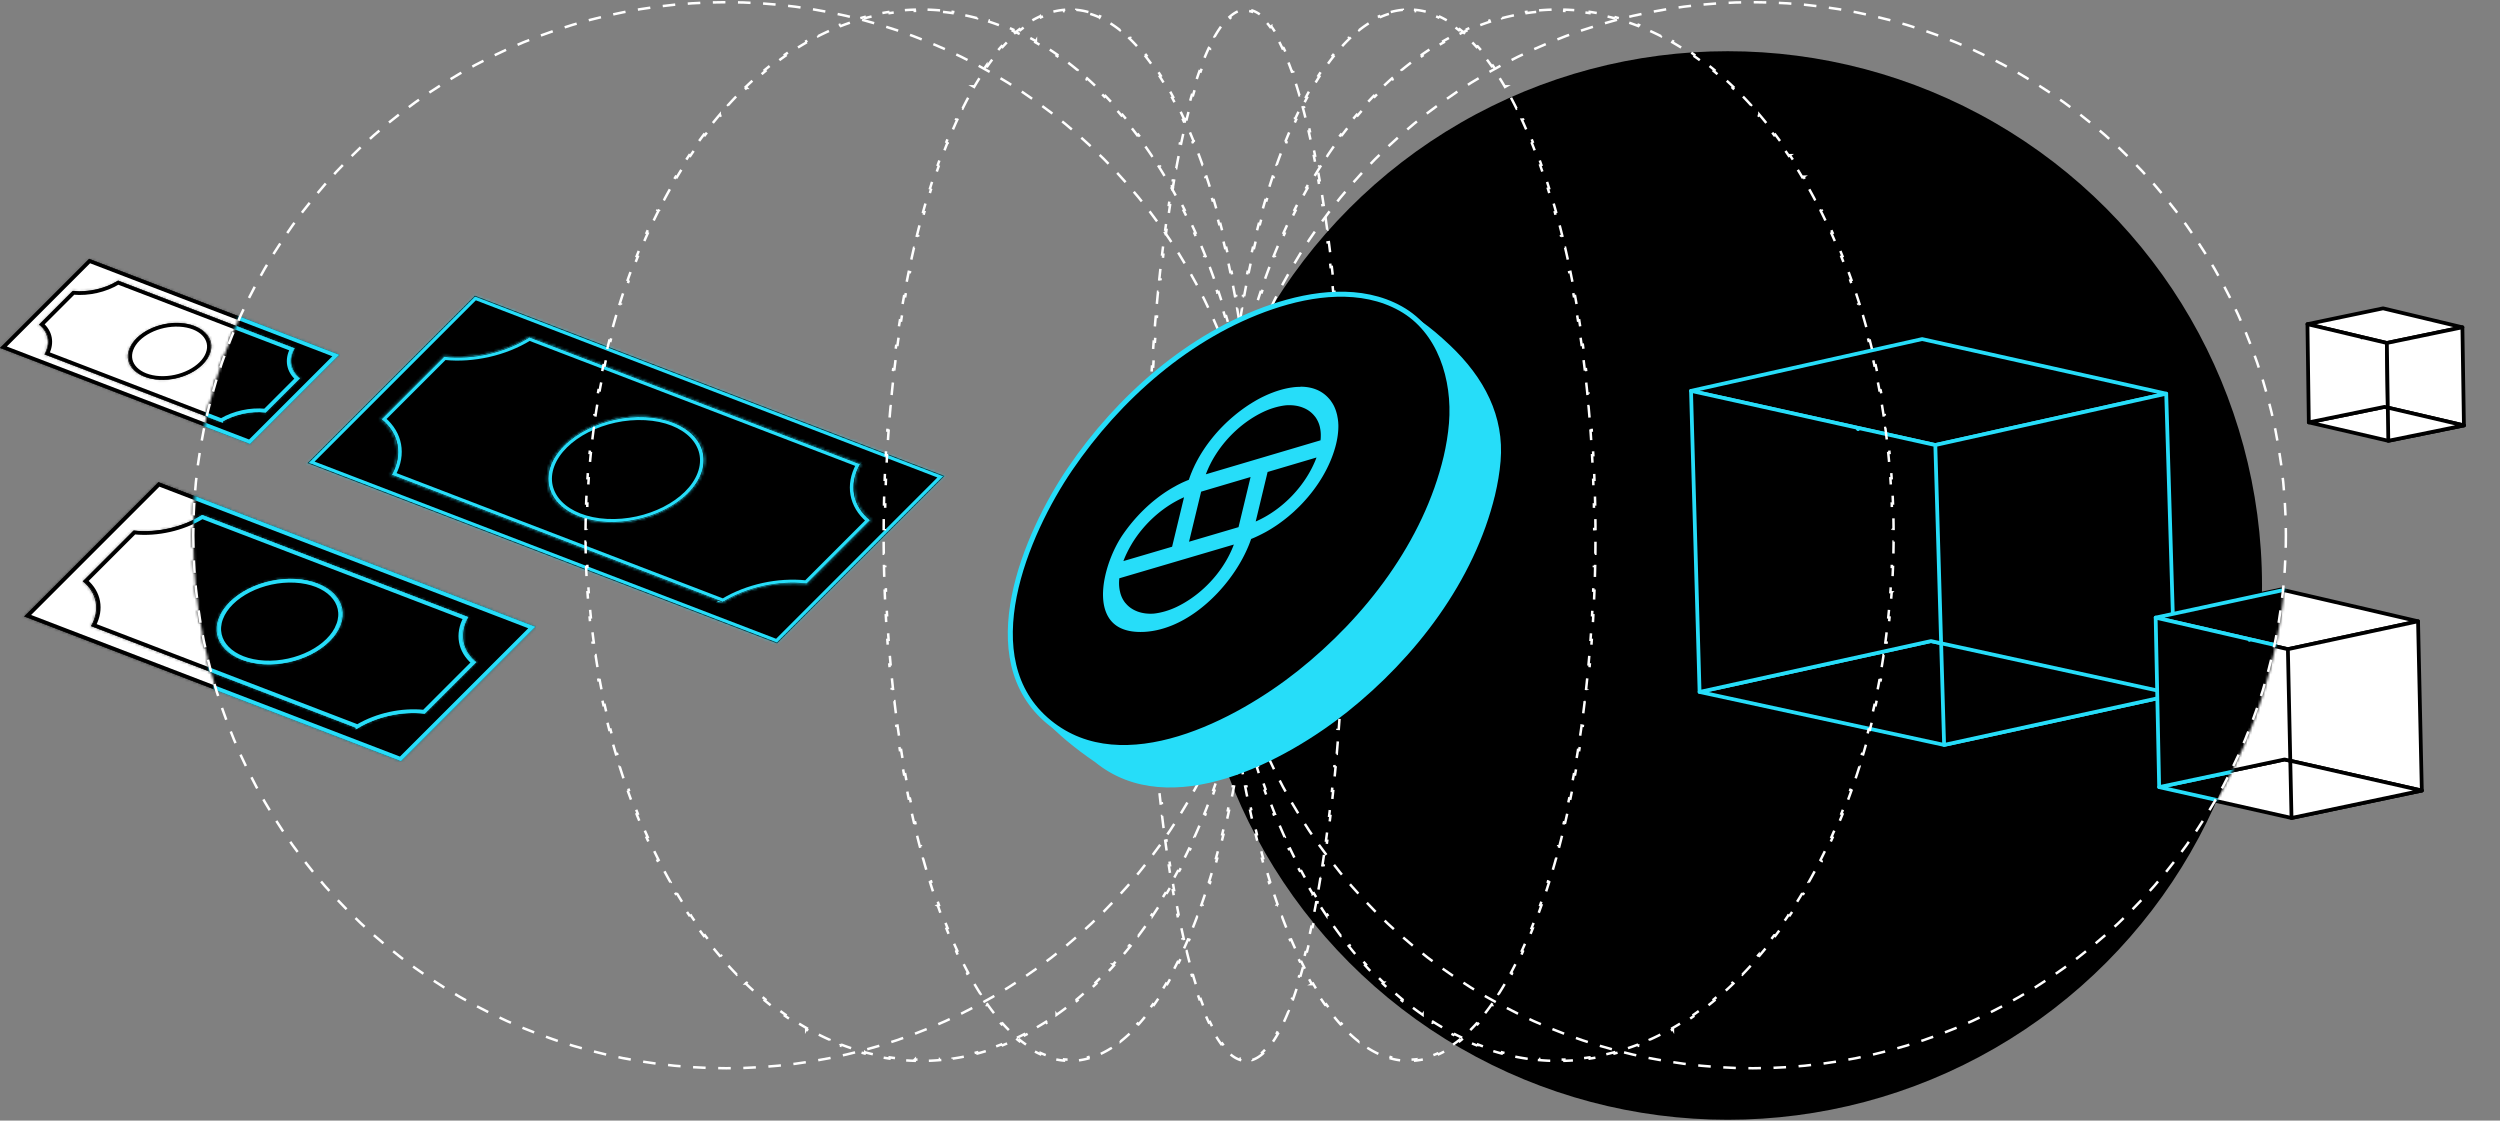 <svg fill="none" height="446" width="995" xmlns="http://www.w3.org/2000/svg" xmlns:xlink="http://www.w3.org/1999/xlink"><rect width="100%" height="100%" fill="#808080" stroke="none"/><mask id="a" fill="#fff"><path d="m212.601 249.546-53.093 53.093-149.484-57.381 53.094-53.094 149.482 57.382zm.44-.094-149.984-57.573-53.472 53.472 149.983 57.574z" fill="#fff"/></mask><mask id="b" fill="#fff"><path d="m186.01 245.712c-1.789 3.179-2.438 6.507-1.88 9.631.559 3.118 2.308 5.965 5.063 8.241l-20.209 20.209c-4.41-.503-9.191-.231-13.84.788-4.654 1.021-9.1 2.771-12.873 5.071l-105.697-40.574c1.746-3.161 2.367-6.463 1.795-9.563-.57-3.094-2.316-5.919-5.052-8.18l19.934-19.934c4.517.515 9.407.219 14.165-.861 4.766-1.079 9.283-2.923 13.082-5.33l105.509 40.501m.382-.115-105.892-40.649c-7.75 4.982-18.143 7.327-27.355 6.218l-20.213 20.213c5.666 4.586 6.924 11.338 3.265 17.814l106.074 40.718c7.691-4.753 17.823-6.968 26.825-5.884l20.488-20.487c-5.703-4.619-6.944-11.427-3.194-17.944z" fill="#fff"/></mask><mask id="c" fill="#fff"><path d="m126.281 232.434c10.897 4.183 13.047 14.302 4.794 22.555-8.253 8.254-23.835 11.566-34.732 7.383s-13.047-14.302-4.794-22.555c8.253-8.254 23.835-11.566 34.732-7.383zm.189-.189c-11.054-4.243-26.8-.895-35.171 7.476-8.371 8.37-6.197 18.598 4.855 22.84 11.051 4.243 26.8.895 35.171-7.476 8.371-8.37 6.197-18.598-4.855-22.84z" fill="#fff"/></mask><mask id="d" fill="#fff"><path d="m134.693 141.272-35.225 35.226-99.176-38.07 35.225-35.226zm.292-.062-99.508-38.197-35.477 35.476 99.508 38.198z" fill="#fff"/></mask><mask id="e" fill="#fff"><path d="m117.051 138.729c-1.186 2.109-1.617 4.317-1.247 6.389.371 2.069 1.531 3.958 3.359 5.468l-13.408 13.408c-2.926-.334-6.098-.153-9.182.523-3.088.677-6.037 1.838-8.541 3.364l-70.125-26.919c1.158-2.097 1.57-4.288 1.19-6.345-.378-2.052-1.536-3.927-3.351-5.427l13.225-13.225c2.997.341 6.241.145 9.398-.571 3.162-.717 6.16-1.939 8.68-3.537l70 26.871m.254-.077-70.255-26.968c-5.142 3.305-12.038 4.861-18.15 4.125l-13.41 13.411c3.76 3.042 4.594 7.522 2.166 11.819l70.376 27.014c5.103-3.153 11.825-4.622 17.798-3.903l13.592-13.593c-3.783-3.064-4.606-7.581-2.119-11.905z" fill="#fff"/></mask><mask id="f" fill="#fff"><path d="m77.423 129.92c7.23 2.775 8.657 9.489 3.18 14.964-5.475 5.476-15.813 7.673-23.042 4.898-7.23-2.775-8.657-9.488-3.181-14.964 5.475-5.476 15.813-7.673 23.043-4.898zm.126-.126c-7.334-2.815-17.782-.594-23.335 4.96-5.554 5.554-4.111 12.339 3.22 15.154 7.333 2.815 17.782.594 23.336-4.96 5.553-5.554 4.111-12.339-3.221-15.154z" fill="#fff"/></mask><mask id="g" fill="#fff"><path d="m375.379 189.55-66.171 66.171-186.304-71.515 66.172-66.172zm.548-.117-186.927-71.754-66.643 66.643 186.927 71.755z" fill="#fff"/></mask><mask id="h" fill="#fff"><path d="m342.238 184.771c-2.229 3.963-3.039 8.11-2.343 12.003.697 3.887 2.877 7.435 6.31 10.271l-25.187 25.187c-5.496-.627-11.455-.288-17.249.983-5.8 1.272-11.341 3.453-16.044 6.319l-131.731-50.567c2.176-3.94 2.95-8.056 2.237-11.919-.711-3.856-2.887-7.377-6.296-10.194l24.844-24.845c5.629.642 11.724.274 17.654-1.072 5.939-1.346 11.57-3.644 16.304-6.644l131.498 50.477m.476-.144-131.975-50.66c-9.659 6.209-22.612 9.131-34.094 7.749l-25.191 25.191c7.062 5.716 8.63 14.131 4.069 22.203l132.202 50.747c9.585-5.924 22.212-8.684 33.433-7.333l25.533-25.534c-7.107-5.756-8.653-14.241-3.98-22.364z" fill="#fff"/></mask><mask id="i" fill="#fff"><path d="m267.797 168.223c13.58 5.213 16.261 17.824 5.975 28.111-10.287 10.286-29.707 14.414-43.287 9.201-13.581-5.214-16.262-17.825-5.975-28.111 10.286-10.287 29.706-14.414 43.287-9.201zm.236-.236c-13.778-5.289-33.403-1.116-43.835 9.317-10.433 10.433-7.723 23.179 6.051 28.467 13.774 5.287 33.402 1.115 43.834-9.318 10.433-10.432 7.724-23.179-6.05-28.466z" fill="#fff"/></mask><mask id="j" height="426" maskUnits="userSpaceOnUse" width="426" x="76" y="0"><circle fill="#d9d9d9" r="212.141" stroke="#26ddf9" stroke-dasharray="5 5" transform="matrix(-1 0 0 1 289.056 213.023)"/></mask><mask id="k" fill="#fff"><path d="m212.601 249.546-53.093 53.093-149.484-57.381 53.094-53.094 149.482 57.382zm.44-.094-149.984-57.573-53.472 53.472 149.983 57.574z" fill="#fff"/></mask><mask id="l" fill="#fff"><path d="m186.01 245.712c-1.789 3.179-2.438 6.507-1.88 9.631.559 3.118 2.308 5.965 5.063 8.241l-20.209 20.209c-4.41-.503-9.191-.231-13.84.788-4.654 1.021-9.1 2.771-12.873 5.071l-105.697-40.574c1.746-3.161 2.367-6.463 1.795-9.563-.57-3.094-2.316-5.919-5.052-8.18l19.934-19.934c4.517.515 9.407.219 14.165-.861 4.766-1.079 9.283-2.923 13.082-5.33l105.509 40.501m.382-.115-105.892-40.649c-7.75 4.982-18.143 7.327-27.355 6.218l-20.213 20.213c5.666 4.586 6.924 11.338 3.265 17.814l106.074 40.718c7.691-4.753 17.823-6.968 26.825-5.884l20.488-20.487c-5.703-4.619-6.944-11.427-3.194-17.944z" fill="#fff"/></mask><mask id="m" fill="#fff"><path d="m126.281 232.434c10.897 4.183 13.047 14.302 4.794 22.555-8.253 8.254-23.835 11.566-34.732 7.383s-13.047-14.302-4.794-22.555c8.253-8.254 23.835-11.566 34.732-7.383zm.189-.189c-11.054-4.243-26.8-.895-35.171 7.476-8.371 8.37-6.197 18.598 4.855 22.84 11.051 4.243 26.8.895 35.171-7.476 8.371-8.37 6.197-18.598-4.855-22.84z" fill="#fff"/></mask><mask id="n" fill="#fff"><path d="m134.693 141.272-35.225 35.226-99.176-38.07 35.225-35.226zm.292-.062-99.508-38.197-35.477 35.476 99.508 38.198z" fill="#fff"/></mask><mask id="o" fill="#fff"><path d="m117.051 138.729c-1.186 2.109-1.617 4.317-1.247 6.389.371 2.069 1.531 3.958 3.359 5.468l-13.408 13.408c-2.926-.334-6.098-.153-9.182.523-3.088.677-6.037 1.838-8.541 3.364l-70.125-26.919c1.158-2.097 1.57-4.288 1.19-6.345-.378-2.052-1.536-3.927-3.351-5.427l13.225-13.225c2.997.341 6.241.145 9.398-.571 3.162-.717 6.16-1.939 8.68-3.537l70 26.871m.254-.077-70.255-26.968c-5.142 3.305-12.038 4.861-18.15 4.125l-13.41 13.411c3.76 3.042 4.594 7.522 2.166 11.819l70.376 27.014c5.103-3.153 11.825-4.622 17.798-3.903l13.592-13.593c-3.783-3.064-4.606-7.581-2.119-11.905z" fill="#fff"/></mask><mask id="p" fill="#fff"><path d="m77.423 129.92c7.23 2.775 8.657 9.489 3.18 14.964-5.475 5.476-15.813 7.673-23.042 4.898-7.23-2.775-8.657-9.488-3.181-14.964 5.475-5.476 15.813-7.673 23.043-4.898zm.126-.126c-7.334-2.815-17.782-.594-23.335 4.96-5.554 5.554-4.111 12.339 3.22 15.154 7.333 2.815 17.782.594 23.336-4.96 5.553-5.554 4.111-12.339-3.221-15.154z" fill="#fff"/></mask><mask id="q" height="426" maskUnits="userSpaceOnUse" width="427" x="484" y="0"><circle cx="697.641" cy="213.023" fill="#d9d9d9" r="212.641"/></mask><g fill="#fff" stroke="#000" stroke-linejoin="round" stroke-miterlimit="10" stroke-width="1.5"><path d="m980.642 169.315-30.095 6.124-31.637-7.335 30.128-6.167 1.314.306zm-.608-39.049c-3.259.673-6.51 1.35-9.768 2.023-1.89.396-3.786.788-5.678 1.178-1.323.276-2.646.552-3.971.823l-10.647 2.21-1.316-.311-8.629-2.045-.21-.049-15.891-3.771-5.56-1.314 11.165-2.332 3.855-.806 6.063-1.266 4.145-.869 4.865-1.015 3.293.785 9.223 2.202 14.151 3.381z"/><path d="m949.97 136.5.382 25.742-1.314-.306-30.128 6.168-.279-19.922-.2-14.279-.067-4.893 5.56 1.314 15.891 3.771.159.201.051-.152 8.629 2.045z"/><path d="m980.035 130.266.608 39.048-30.291-7.072-.381-25.742 10.647-2.21c1.325-.271 2.648-.547 3.971-.822 1.891-.391 3.788-.783 5.677-1.179 3.259-.673 6.51-1.35 9.769-2.023z"/><path d="m980.642 169.314-30.095 6.124-.195-13.197zm-16.759 145.328-51.858 10.913-54.675-12.29 51.915-10.991 2.27.513zm-1.501-67.372c-5.614 1.2-11.217 2.405-16.831 3.605-3.256.703-6.524 1.403-9.783 2.098-2.28.491-4.56.982-6.843 1.465l-18.346 3.936-2.274-.522-14.913-3.428-.363-.082-27.464-6.324-9.608-2.204 19.238-4.152 6.642-1.436 10.448-2.253 7.142-1.548 8.383-1.808 5.691 1.317 15.939 3.693 24.457 5.671z"/><path d="m910.579 258.373.956 44.414-2.271-.513-51.915 10.99-.71-34.372-.511-24.635-.171-8.443 9.609 2.204 27.463 6.323.277.345.087-.263 14.912 3.429zm51.804-11.104 1.5 67.371-52.348-11.854-.955-44.413 18.346-3.936c2.283-.483 4.563-.974 6.842-1.465 3.26-.695 6.528-1.394 9.783-2.098 5.615-1.2 11.217-2.405 16.832-3.605z"/><path d="m963.882 314.641-51.858 10.913-.49-22.768z"/></g><circle cx="687.641" cy="233.023" fill="#000" r="212.641"/><path d="m865.747 276.372-91.994 20.106-97.319-21.084 92.094-20.244 4.042.88zm-3.596-119.689c-9.959 2.21-19.897 4.427-29.857 6.637a6518.838 6518.838 0 0 1 -17.354 3.863c-4.044.904-8.088 1.808-12.139 2.697l-32.544 7.246-4.048-.895-26.544-5.886-.647-.141-48.885-10.858-17.104-3.783 34.127-7.643 11.781-2.642 18.533-4.149 12.67-2.848 14.87-3.328 10.131 2.261 28.372 6.342 43.535 9.739z" fill="#000" stroke="#26ddf9" stroke-linejoin="round" stroke-miterlimit="10" stroke-width="1.5"/><path d="m770.257 177.127 2.31 78.902-4.041-.88-92.094 20.244-1.736-61.063-1.247-43.767-.421-14.999 17.104 3.783 48.886 10.857.497.609.149-.468 26.545 5.886zm91.895-20.444 3.594 119.688-93.177-20.342-2.311-78.903 32.544-7.246c4.051-.889 8.095-1.793 12.139-2.697 5.782-1.28 11.579-2.568 17.354-3.863 9.96-2.21 19.898-4.427 29.857-6.637zm3.598 119.691-91.993 20.106-1.184-40.448z" fill="#000" stroke="#26ddf9" stroke-linejoin="round" stroke-miterlimit="10" stroke-width="1.5"/><path d="m553.51 4.796c1.593-.437 3.2-.731 4.82-.88l.046.498a26.398 26.398 0 0 1 4.812 0l.045-.497c1.621.148 3.228.442 4.82.879l-.132.482c1.521.417 3.031.966 4.527 1.644l.206-.455a36.471 36.471 0 0 1 4.305 2.322l-.266.424a43.519 43.519 0 0 1 3.949 2.803l.311-.392a53.477 53.477 0 0 1 3.689 3.227l-.346.361a63.652 63.652 0 0 1 3.381 3.498l.372-.334a76.73 76.73 0 0 1 3.155 3.755l-.393.31a89.704 89.704 0 0 1 2.913 3.915l.409-.288c.922 1.309 1.833 2.67 2.732 4.084l-.422.268c.859 1.35 1.708 2.747 2.546 4.19l.433-.25a138.496 138.496 0 0 1 2.379 4.274l-.441.236a154.78 154.78 0 0 1 2.225 4.336l.449-.222c.712 1.443 1.415 2.92 2.109 4.432l-.455.209a187.082 187.082 0 0 1 1.991 4.496l.46-.197a206.638 206.638 0 0 1 1.867 4.514l-.464.186a227.049 227.049 0 0 1 1.765 4.557l.468-.175c.57 1.52 1.131 3.064 1.683 4.633l-.471.166a265.432 265.432 0 0 1 1.576 4.616l.475-.157c.508 1.534 1.008 3.09 1.5 4.667l-.477.149c.483 1.55.959 3.12 1.426 4.71l.48-.14c.454 1.545.9 3.109 1.338 4.69l-.481.134c.433 1.564.858 3.145 1.276 4.744l.484-.126c.409 1.566.81 3.148 1.204 4.747l-.485.12c.387 1.571.767 3.159 1.139 4.762l.487-.113c.367 1.584.728 3.183 1.081 4.797l-.489.106a412.04 412.04 0 0 1 1.014 4.778l.49-.101c.328 1.599.65 3.21.964 4.835l-.491.095c.307 1.585.606 3.182.899 4.791l.491-.089c.292 1.606.577 3.224.854 4.854l-.493.084c.271 1.593.535 3.198.792 4.813l.494-.079c.256 1.612.506 3.234.748 4.866l-.495.074c.238 1.601.468 3.212.692 4.834l.495-.069c.224 1.617.44 3.242.649 4.878l-.496.063c.205 1.608.404 3.224.596 4.85l.496-.059c.192 1.621.376 3.25.554 4.889l-.497.053c.174 1.612.342 3.233.503 4.861l.498-.049c.161 1.625.315 3.258.462 4.898l-.498.045c.145 1.615.283 3.238.414 4.868l.499-.04c.131 1.629.256 3.265.373 4.908l-.498.036c.116 1.618.225 3.242.328 4.873l.499-.031c.102 1.632.198 3.271.288 4.916l-.5.028c.088 1.619.169 3.244.244 4.875l.499-.023c.075 1.633.143 3.271.204 4.916l-.5.018c.061 1.623.114 3.252.161 4.886l.5-.015c.047 1.632.088 3.27.121 4.912l-.499.011c.033 1.626.06 3.258.08 4.894l.5-.006a614 614 0 0 1 .04 4.907l-.5.002a673.043 673.043 0 0 1 0 4.924l.5.002c-.007 1.641-.02 3.277-.04 4.908l-.5-.006c-.02 1.636-.047 3.268-.08 4.894l.499.01c-.033 1.643-.074 3.28-.121 4.912l-.5-.014a556.24 556.24 0 0 1 -.161 4.886l.5.018a556.85 556.85 0 0 1 -.204 4.915l-.499-.023a582.755 582.755 0 0 1 -.244 4.876l.5.027c-.09 1.645-.186 3.284-.288 4.917l-.499-.031a574.358 574.358 0 0 1 -.328 4.873l.498.035c-.117 1.643-.242 3.28-.373 4.908l-.499-.04c-.131 1.63-.269 3.253-.414 4.869l.498.044a522.735 522.735 0 0 1 -.462 4.899l-.498-.049a545.856 545.856 0 0 1 -.503 4.86l.497.054a506.115 506.115 0 0 1 -.554 4.888l-.496-.058a526.93 526.93 0 0 1 -.596 4.849l.496.064a464.384 464.384 0 0 1 -.649 4.877l-.495-.068a476.179 476.179 0 0 1 -.692 4.834l.495.073a470.263 470.263 0 0 1 -.748 4.866l-.494-.078c-.257 1.615-.521 3.22-.792 4.813l.493.083c-.277 1.63-.562 3.249-.854 4.855l-.491-.09c-.293 1.61-.592 3.207-.899 4.792l.491.095a426.033 426.033 0 0 1 -.964 4.834l-.49-.1a407.47 407.47 0 0 1 -1.014 4.777l.489.107a397.967 397.967 0 0 1 -1.081 4.797l-.487-.113c-.372 1.603-.752 3.19-1.139 4.762l.485.12a352.916 352.916 0 0 1 -1.204 4.747l-.484-.127a341.372 341.372 0 0 1 -1.276 4.745l.481.133a310.626 310.626 0 0 1 -1.338 4.691l-.48-.141c-.467 1.59-.943 3.161-1.426 4.711l.477.149a282.148 282.148 0 0 1 -1.5 4.667l-.475-.157c-.517 1.561-1.043 3.1-1.576 4.616l.471.166a240.693 240.693 0 0 1 -1.683 4.633l-.468-.176a227.582 227.582 0 0 1 -1.765 4.558l.464.185a207.03 207.03 0 0 1 -1.867 4.514l-.46-.196a187.94 187.94 0 0 1 -1.991 4.496l.455.209a174.855 174.855 0 0 1 -2.109 4.431l-.449-.221a154.795 154.795 0 0 1 -2.225 4.336l.441.235a139.116 139.116 0 0 1 -2.379 4.275l-.433-.251a121.02 121.02 0 0 1 -2.546 4.191l.422.268a104.594 104.594 0 0 1 -2.732 4.084l-.409-.288a89.901 89.901 0 0 1 -2.913 3.915l.393.309a77.142 77.142 0 0 1 -3.154 3.755l-.373-.334a63.832 63.832 0 0 1 -3.38 3.498l.345.362a53.58 53.58 0 0 1 -3.689 3.227l-.311-.392a43.311 43.311 0 0 1 -3.949 2.803l.266.424a36.477 36.477 0 0 1 -4.305 2.322l-.206-.456a30.509 30.509 0 0 1 -4.527 1.645l.132.482a27.792 27.792 0 0 1 -4.819.879l-.046-.498a26.43 26.43 0 0 1 -4.812 0l-.046.498a27.792 27.792 0 0 1 -4.819-.879l.132-.482a30.468 30.468 0 0 1 -4.527-1.645l-.206.456a36.398 36.398 0 0 1 -4.305-2.322l.265-.424a43.439 43.439 0 0 1 -3.948-2.803l-.311.392a53.58 53.58 0 0 1 -3.689-3.227l.345-.362a63.843 63.843 0 0 1 -3.381-3.498l-.372.334a77.142 77.142 0 0 1 -3.154-3.755l.393-.309a89.91 89.91 0 0 1 -2.914-3.915l-.409.288a105.73 105.73 0 0 1 -2.731-4.084l.422-.268c-.86-1.35-1.708-2.748-2.546-4.191l-.433.251a139.116 139.116 0 0 1 -2.379-4.275l.441-.235a157.531 157.531 0 0 1 -2.226-4.336l-.448.221a168.238 168.238 0 0 1 -2.109-4.431l.455-.209a192.022 192.022 0 0 1 -1.992-4.496l-.459.196a202.167 202.167 0 0 1 -1.867-4.514l.464-.185a227.582 227.582 0 0 1 -1.765-4.558l-.468.176c-.57-1.52-1.131-3.064-1.684-4.633l.472-.166a267.149 267.149 0 0 1 -1.577-4.616l-.474.157a282.113 282.113 0 0 1 -1.501-4.667l.478-.149c-.484-1.55-.959-3.121-1.426-4.711l-.48.141c-.454-1.545-.9-3.109-1.339-4.691l.482-.133a327.939 327.939 0 0 1 -1.276-4.745l-.484.127a338.435 338.435 0 0 1 -1.204-4.747l.485-.12a366.575 366.575 0 0 1 -1.139-4.762l-.487.113a379.68 379.68 0 0 1 -1.081-4.797l.489-.107a366.95 366.95 0 0 1 -1.014-4.778l-.49.101c-.329-1.598-.65-3.21-.965-4.834l.491-.095a431.424 431.424 0 0 1 -.898-4.792l-.492.09a451.431 451.431 0 0 1 -.853-4.855l.493-.083a460.447 460.447 0 0 1 -.792-4.813l-.494.078a444.68 444.68 0 0 1 -.748-4.866l.494-.073a506.197 506.197 0 0 1 -.692-4.834l-.495.068a492.556 492.556 0 0 1 -.648-4.877l.496-.064a494.428 494.428 0 0 1 -.596-4.849l-.497.058a539.86 539.86 0 0 1 -.553-4.888l.497-.054a510.915 510.915 0 0 1 -.504-4.86l-.497.049a522.735 522.735 0 0 1 -.462-4.899l.498-.044a562.849 562.849 0 0 1 -.415-4.869l-.498.04a569.617 569.617 0 0 1 -.374-4.908l.499-.035a574.358 574.358 0 0 1 -.328-4.873l-.499.031a548.76 548.76 0 0 1 -.288-4.917l.499-.027a584.743 584.743 0 0 1 -.243-4.875l-.5.022a598.196 598.196 0 0 1 -.203-4.915l.499-.018c-.06-1.623-.114-3.252-.161-4.886l-.5.014a606.58 606.58 0 0 1 -.121-4.912l.5-.01c-.033-1.626-.06-3.258-.08-4.894l-.5.006c-.02-1.631-.034-3.267-.04-4.908l.5-.002a504.356 504.356 0 0 1 0-4.924l-.5-.002c.006-1.64.02-3.276.04-4.907l.5.006c.02-1.636.047-3.268.08-4.894l-.5-.011c.034-1.642.074-3.28.121-4.912l.5.015c.047-1.634.101-3.263.161-4.886l-.499-.018c.061-1.645.129-3.283.203-4.916l.5.023c.074-1.631.156-3.256.243-4.875l-.499-.027c.089-1.646.185-3.285.288-4.917l.499.031c.103-1.631.212-3.255.328-4.873l-.499-.036c.118-1.643.243-3.279.374-4.908l.498.04c.132-1.63.27-3.253.415-4.868l-.498-.045c.147-1.64.301-3.273.462-4.898l.497.049c.161-1.628.329-3.249.504-4.861l-.497-.053c.178-1.639.362-3.268.553-4.889l.497.059c.192-1.626.39-3.242.596-4.85l-.496-.063c.209-1.636.425-3.261.648-4.878l.495.069c.224-1.621.455-3.233.692-4.834l-.494-.074c.242-1.632.491-3.254.748-4.866l.494.079c.257-1.615.521-3.22.792-4.813l-.493-.084c.277-1.63.562-3.248.853-4.854l.492.089a435.6 435.6 0 0 1 .898-4.791l-.491-.095c.315-1.625.636-3.236.965-4.835l.49.101c.33-1.606.668-3.199 1.014-4.778l-.489-.107c.353-1.613.713-3.212 1.081-4.796l.487.113c.372-1.603.752-3.19 1.139-4.763l-.485-.12c.393-1.598.795-3.18 1.204-4.746l.484.126c.417-1.599.843-3.18 1.276-4.744l-.482-.133c.439-1.582.885-3.146 1.339-4.691l.48.14c.467-1.59.942-3.16 1.426-4.71l-.478-.149c.492-1.577.993-3.133 1.501-4.667l.474.157c.518-1.561 1.043-3.1 1.577-4.616l-.472-.166c.553-1.57 1.114-3.114 1.684-4.633l.468.175c.58-1.545 1.168-3.064 1.765-4.557l-.464-.186a201.99 201.99 0 0 1 1.867-4.514l.459.197c.655-1.53 1.319-3.03 1.991-4.497l-.454-.208a169.054 169.054 0 0 1 2.109-4.432l.448.222a154.77 154.77 0 0 1 2.226-4.336l-.441-.235a138.386 138.386 0 0 1 2.379-4.275l.433.251c.838-1.444 1.686-2.84 2.546-4.19l-.422-.27c.899-1.412 1.81-2.774 2.731-4.083l.409.288a89.712 89.712 0 0 1 2.914-3.915l-.393-.31a77.286 77.286 0 0 1 3.154-3.755l.372.334a63.984 63.984 0 0 1 3.381-3.498l-.345-.36a53.215 53.215 0 0 1 3.689-3.228l.311.391a43.52 43.52 0 0 1 3.948-2.802l-.265-.424a36.392 36.392 0 0 1 4.305-2.322l.206.455a30.47 30.47 0 0 1 4.527-1.644l-.133-.482z" stroke="#fff" stroke-dasharray="5 5"/><path d="m612.546 4.134a86.678 86.678 0 0 1 5.032-.293l.015.5a86.444 86.444 0 0 1 5.033 0l.015-.5c1.685.05 3.363.147 5.032.293l-.043.499c1.67.146 3.331.34 4.984.582l.073-.495c1.665.244 3.321.535 4.968.874l-.1.49a88.8 88.8 0 0 1 4.882 1.149l.128-.483a90.87 90.87 0 0 1 4.842 1.429l-.154.475a93.413 93.413 0 0 1 4.727 1.681l.18-.466a97.695 97.695 0 0 1 4.655 1.937l-.204.457c1.522.68 3.033 1.401 4.532 2.164l.227-.446c1.494.76 2.977 1.56 4.448 2.4l-.248.433c1.444.824 2.875 1.686 4.295 2.585l.268-.422c1.412.894 2.813 1.825 4.201 2.793l-.286.41a119.84 119.84 0 0 1 4.069 2.967l.303-.398a125.58 125.58 0 0 1 3.946 3.133l-.319.385a130.957 130.957 0 0 1 3.808 3.275l.333-.373a138.69 138.69 0 0 1 3.709 3.44l-.347.36a144.352 144.352 0 0 1 3.557 3.545l.359-.348a152.302 152.302 0 0 1 3.448 3.68l-.371.335a156.525 156.525 0 0 1 3.328 3.794l.381-.324a163.82 163.82 0 0 1 3.199 3.885l-.391.312c1.04 1.302 2.067 2.629 3.081 3.979l.4-.3c1.006 1.34 2 2.702 2.98 4.087l-.408.289c.96 1.357 1.908 2.735 2.843 4.135l.415-.278a192.816 192.816 0 0 1 2.754 4.244l-.423.266a197.938 197.938 0 0 1 2.626 4.286l.43-.256a205.763 205.763 0 0 1 2.529 4.366l-.436.246a207.296 207.296 0 0 1 2.423 4.424l.442-.235a223.82 223.82 0 0 1 2.314 4.47l-.447.226a225.13 225.13 0 0 1 2.222 4.539l.451-.215a230.592 230.592 0 0 1 2.112 4.565l-.456.205a243.57 243.57 0 0 1 2.02 4.623l.46-.195a250.595 250.595 0 0 1 1.922 4.659l-.465.186a251.46 251.46 0 0 1 1.827 4.696l.468-.176c.591 1.567 1.17 3.147 1.736 4.74l-.471.168c.559 1.573 1.105 3.16 1.639 4.758l.474-.158c.531 1.591 1.05 3.194 1.556 4.809l-.478.149c.499 1.593.985 3.198 1.459 4.813l.48-.14a274.93 274.93 0 0 1 1.378 4.866l-.482.132c.44 1.61.868 3.23 1.283 4.86l.484-.124c.415 1.629.817 3.267 1.206 4.915l-.487.115c.383 1.624.754 3.257 1.112 4.9l.488-.107c.358 1.643.704 3.294 1.036 4.955l-.49.098c.327 1.636.643 3.281.945 4.934l.492-.09a311.9 311.9 0 0 1 .869 4.986l-.493.082c.273 1.646.533 3.301.781 4.963l.495-.074c.248 1.663.483 3.333.706 5.011l-.496.066c.219 1.655.426 3.317.621 4.987l.497-.058c.194 1.669.376 3.346.544 5.029l-.497.05c.167 1.662.321 3.331.463 5.006l.498-.042c.142 1.674.27 3.355.387 5.041l-.499.034c.115 1.668.217 3.342.307 5.022l.499-.027c.089 1.677.166 3.359.23 5.047l-.499.019c.063 1.673.114 3.35.153 5.033l.499-.012c.039 1.678.064 3.361.077 5.048l-.5.004a355.428 355.428 0 0 1 0 5.063l.5.003a324.719 324.719 0 0 1 -.077 5.048l-.499-.011c-.039 1.683-.09 3.36-.153 5.033l.499.019c-.064 1.687-.141 3.37-.23 5.046l-.499-.026c-.09 1.679-.192 3.354-.307 5.022l.499.034a317.432 317.432 0 0 1 -.387 5.041l-.498-.043a321.899 321.899 0 0 1 -.463 5.007l.497.05c-.168 1.683-.35 3.359-.544 5.029l-.497-.058a317.228 317.228 0 0 1 -.621 4.987l.496.066a316.175 316.175 0 0 1 -.706 5.01l-.495-.073a311.304 311.304 0 0 1 -.781 4.963l.493.082a311.9 311.9 0 0 1 -.869 4.986l-.492-.09a303.139 303.139 0 0 1 -.945 4.934l.49.098a301.083 301.083 0 0 1 -1.035 4.954l-.489-.106a296.705 296.705 0 0 1 -1.112 4.9l.487.115a284.302 284.302 0 0 1 -1.206 4.914l-.484-.123c-.415 1.63-.843 3.25-1.283 4.86l.482.132a283.733 283.733 0 0 1 -1.378 4.866l-.48-.14c-.474 1.615-.96 3.219-1.459 4.812l.478.15a273.175 273.175 0 0 1 -1.556 4.809l-.474-.159a265.747 265.747 0 0 1 -1.639 4.759l.471.168a262.023 262.023 0 0 1 -1.736 4.74l-.468-.177a253.002 253.002 0 0 1 -1.826 4.696l.464.186a247.889 247.889 0 0 1 -1.922 4.66l-.46-.196a243.06 243.06 0 0 1 -2.02 4.624l.456.205a230.337 230.337 0 0 1 -2.112 4.565l-.451-.215a227.5 227.5 0 0 1 -2.222 4.539l.447.225a223.232 223.232 0 0 1 -2.314 4.47l-.442-.235a207.07 207.07 0 0 1 -2.423 4.425l.436.246a209.316 209.316 0 0 1 -2.529 4.366l-.43-.256a197.884 197.884 0 0 1 -2.626 4.285l.423.267a190.922 190.922 0 0 1 -2.754 4.243l-.415-.277a189.07 189.07 0 0 1 -2.843 4.135l.408.289a179.466 179.466 0 0 1 -2.98 4.087l-.4-.3a171.125 171.125 0 0 1 -3.081 3.979l.391.312a162.816 162.816 0 0 1 -3.199 3.885l-.381-.324a157.709 157.709 0 0 1 -3.328 3.794l.371.335a151.742 151.742 0 0 1 -3.448 3.679l-.359-.348a144.895 144.895 0 0 1 -3.557 3.545l.347.36a138.204 138.204 0 0 1 -3.709 3.44l-.333-.373a128.228 128.228 0 0 1 -3.808 3.275l.319.386a125.873 125.873 0 0 1 -3.946 3.133l-.303-.398a119.577 119.577 0 0 1 -4.069 2.967l.286.41a115.83 115.83 0 0 1 -4.201 2.793l-.268-.422c-1.42.899-2.851 1.761-4.295 2.584l.248.435a105.836 105.836 0 0 1 -4.448 2.399l-.227-.446c-1.5.762-3.011 1.484-4.533 2.164l.204.457a97.46 97.46 0 0 1 -4.654 1.937l-.18-.466a93.278 93.278 0 0 1 -4.727 1.68l.154.476a91.15 91.15 0 0 1 -4.842 1.429l-.128-.483a89.306 89.306 0 0 1 -4.882 1.149l.1.49c-1.647.338-3.303.63-4.969.874l-.072-.495a86.256 86.256 0 0 1 -4.984.582l.043.498a86.643 86.643 0 0 1 -5.032.293l-.015-.499a87.795 87.795 0 0 1 -5.033 0l-.015.499a86.643 86.643 0 0 1 -5.032-.293l.043-.498a86.359 86.359 0 0 1 -4.984-.582l-.072.495a88.522 88.522 0 0 1 -4.969-.874l.101-.49a89.34 89.34 0 0 1 -4.883-1.149l-.128.483a91.428 91.428 0 0 1 -4.842-1.429l.155-.476a93.278 93.278 0 0 1 -4.727-1.68l-.18.466a97.065 97.065 0 0 1 -4.655-1.937l.204-.457a100.764 100.764 0 0 1 -4.533-2.164l-.226.446a105.25 105.25 0 0 1 -4.449-2.399l.248-.435a108.805 108.805 0 0 1 -4.295-2.584l-.268.422a115.795 115.795 0 0 1 -4.2-2.793l.286-.41a118.623 118.623 0 0 1 -4.07-2.967l-.303.398a125.873 125.873 0 0 1 -3.946-3.133l.319-.386a129.728 129.728 0 0 1 -3.808-3.275l-.333.373a136.666 136.666 0 0 1 -3.708-3.44l.346-.36a144.895 144.895 0 0 1 -3.557-3.545l-.359.348a149.754 149.754 0 0 1 -3.447-3.679l.37-.335a157.709 157.709 0 0 1 -3.328-3.794l-.381.324a162.816 162.816 0 0 1 -3.199-3.885l.391-.312a171.125 171.125 0 0 1 -3.081-3.979l-.4.3a182.57 182.57 0 0 1 -2.98-4.087l.409-.289a182.303 182.303 0 0 1 -2.843-4.135l-.416.277a187.377 187.377 0 0 1 -2.753-4.243l.423-.267a197.91 197.91 0 0 1 -2.627-4.285l-.43.256a209.316 209.316 0 0 1 -2.529-4.366l.436-.246a211.599 211.599 0 0 1 -2.423-4.425l-.441.235a218.135 218.135 0 0 1 -2.315-4.47l.447-.225a224.859 224.859 0 0 1 -2.222-4.539l-.451.215a230.337 230.337 0 0 1 -2.112-4.565l.456-.205a243.06 243.06 0 0 1 -2.02-4.624l-.46.196a241.344 241.344 0 0 1 -1.921-4.66l.464-.186a246.157 246.157 0 0 1 -1.827-4.696l-.467.177a254.66 254.66 0 0 1 -1.737-4.74l.472-.168a258.08 258.08 0 0 1 -1.64-4.759l-.474.159a265.076 265.076 0 0 1 -1.555-4.809l.477-.15a278.084 278.084 0 0 1 -1.459-4.812l-.479.14a274.936 274.936 0 0 1 -1.379-4.866l.482-.132c-.44-1.61-.868-3.23-1.283-4.86l-.484.123a284.3 284.3 0 0 1 -1.205-4.914l.486-.115a296.705 296.705 0 0 1 -1.112-4.9l-.488.106a293.08 293.08 0 0 1 -1.036-4.954l.49-.098a314.26 314.26 0 0 1 -.945-4.934l-.492.09a311.9 311.9 0 0 1 -.869-4.986l.493-.082a311.304 311.304 0 0 1 -.781-4.963l-.495.073a306.522 306.522 0 0 1 -.705-5.01l.495-.066a329.55 329.55 0 0 1 -.621-4.987l-.496.058c-.195-1.67-.376-3.346-.545-5.029l.497-.05a321.899 321.899 0 0 1 -.463-5.007l-.498.042c-.141-1.674-.27-3.354-.386-5.04l.498-.034a330.106 330.106 0 0 1 -.306-5.022l-.5.026a333.4 333.4 0 0 1 -.23-5.047l.499-.019a333.645 333.645 0 0 1 -.152-5.032l-.5.011c-.038-1.678-.064-3.36-.077-5.048l.5-.004a355.263 355.263 0 0 1 0-5.062l-.5-.004c.013-1.687.039-3.37.077-5.048l.5.012c.038-1.683.089-3.361.152-5.033l-.499-.019c.064-1.688.141-3.37.23-5.047l.5.027c.089-1.68.192-3.354.306-5.022l-.498-.034c.116-1.687.245-3.367.386-5.041l.498.042c.142-1.675.296-3.344.463-5.007l-.497-.049c.169-1.683.35-3.36.545-5.029l.496.058c.195-1.67.402-3.332.621-4.988l-.495-.065c.222-1.678.457-3.348.705-5.011l.495.074c.248-1.662.508-3.317.781-4.963l-.493-.082a311.9 311.9 0 0 1 .869-4.986l.492.09c.303-1.653.618-3.298.945-4.934l-.49-.098c.332-1.661.678-3.312 1.036-4.955l.488.107c.358-1.643.729-3.276 1.112-4.9l-.486-.115c.389-1.648.79-3.286 1.205-4.915l.484.124c.415-1.63.843-3.25 1.283-4.86l-.482-.132c.447-1.633.906-3.255 1.379-4.867l.479.141c.474-1.615.96-3.22 1.459-4.813l-.477-.149a265.076 265.076 0 0 1 1.555-4.809l.474.158c.534-1.598 1.08-3.185 1.64-4.758l-.472-.168a254.66 254.66 0 0 1 1.737-4.74l.467.176a251.46 251.46 0 0 1 1.827-4.696l-.464-.186c.627-1.567 1.268-3.12 1.921-4.66l.46.196a243.57 243.57 0 0 1 2.02-4.623l-.456-.205a230.592 230.592 0 0 1 2.112-4.565l.451.215c.728-1.53 1.468-3.043 2.222-4.54l-.447-.224c.759-1.507 1.53-2.998 2.315-4.47l.441.234a212.09 212.09 0 0 1 2.423-4.424l-.436-.246c.83-1.474 1.673-2.93 2.529-4.366l.43.256a197.703 197.703 0 0 1 2.626-4.286l-.422-.266c.904-1.435 1.822-2.85 2.753-4.244l.416.278c.934-1.4 1.882-2.778 2.843-4.135l-.409-.29a181.667 181.667 0 0 1 2.98-4.086l.4.3a170.082 170.082 0 0 1 3.081-3.98l-.391-.311c1.053-1.32 2.12-2.615 3.199-3.885l.381.323a156.52 156.52 0 0 1 3.328-3.793l-.37-.336a150.299 150.299 0 0 1 3.447-3.679l.359.348a144.182 144.182 0 0 1 3.557-3.544l-.346-.36a137.306 137.306 0 0 1 3.708-3.44l.333.372a131.108 131.108 0 0 1 3.808-3.275l-.319-.385a125.73 125.73 0 0 1 3.946-3.133l.303.398a118.879 118.879 0 0 1 4.07-2.967l-.286-.41a114.88 114.88 0 0 1 4.2-2.793l.268.422c1.42-.9 2.852-1.76 4.295-2.585l-.248-.434c1.471-.84 2.954-1.64 4.449-2.4l.226.447c1.5-.763 3.011-1.484 4.533-2.165l-.204-.456a96.665 96.665 0 0 1 4.655-1.938l.18.467a93.374 93.374 0 0 1 4.727-1.68l-.155-.476a91.433 91.433 0 0 1 4.842-1.43l.128.484a88.77 88.77 0 0 1 4.883-1.15l-.101-.489a87.703 87.703 0 0 1 4.969-.874l.072.495a86.519 86.519 0 0 1 4.984-.582l-.043-.499z" stroke="#fff" stroke-dasharray="5 5"/><path d="m11.035 245.043 52.222-52.222 148.334 56.939-52.223 52.223z" fill="#fff" stroke="#000" stroke-width="1.5"/><path d="m212.601 249.546-53.093 53.093-149.484-57.381 53.094-53.094 149.482 57.382zm.44-.094-149.984-57.573-53.472 53.472 149.983 57.574z" fill="#000"/><path d="m212.601 249.546 1.401.537 1.06-1.06-1.4-.538zm-53.093 53.093-1.061 1.061 1.401.538 1.06-1.061zm-149.484-57.381-1.4-.538-1.06 1.061 1.4.538zm53.094-53.094 1.06-1.06-1.4-.538-1.06 1.061zm149.923 57.288 1.4.538 1.061-1.061-1.4-.537zm-149.984-57.573 1.06-1.061-1.4-.537-1.06 1.06zm-53.472 53.472-1.4-.537-1.061 1.06 1.4.538 1.06-1.061zm149.983 57.574-1.06 1.06 1.4.538 1.061-1.061zm51.633-53.917-53.094 53.094 2.801 1.075 53.094-53.094zm-50.633 52.571-149.483-57.382-2.122 2.122 149.484 57.381zm-149.144-55.784 53.094-53.093-2.8-1.075-53.095 53.093 2.8 1.075zm50.633-52.57 149.484 57.381 2.121-2.121-149.484-57.381-2.12 2.121zm152.045 55.167-149.984-57.574-2.121 2.122 149.983 57.573zm-152.445-57.051-53.473 53.473 2.801 1.075 53.472-53.473zm-53.133 55.071 149.984 57.573 2.121-2.121-149.984-57.573-2.12 2.121zm152.445 57.05 53.472-53.472-2.8-1.075-53.473 53.472z" fill="#000" mask="url(#a)"/><path d="m142.283 289.05-104.84-40.243c3.312-6.33 2.09-12.967-3.235-17.567l19.304-19.304c9.094.913 19.29-1.401 26.986-6.123l104.64 40.167c-3.4 6.374-2.205 13.061 3.165 17.697l-19.578 19.579c-8.959-.907-18.733 1.236-26.442 5.794z" fill="#fff" stroke="#000" stroke-width="1.5"/><path d="m186.01 245.712c-1.789 3.179-2.438 6.507-1.88 9.631.559 3.118 2.308 5.965 5.063 8.241l-20.209 20.209c-4.41-.503-9.191-.231-13.84.788-4.654 1.021-9.1 2.771-12.873 5.071l-105.697-40.574c1.746-3.161 2.367-6.463 1.795-9.563-.57-3.094-2.316-5.919-5.052-8.18l19.934-19.934c4.517.515 9.407.219 14.165-.861 4.766-1.079 9.283-2.923 13.082-5.33l105.509 40.501m.382-.115-105.892-40.649c-7.75 4.982-18.143 7.327-27.355 6.218l-20.213 20.213c5.666 4.586 6.924 11.338 3.265 17.814l106.074 40.718c7.691-4.753 17.823-6.968 26.825-5.884l20.488-20.487c-5.703-4.619-6.944-11.427-3.194-17.944z" fill="#000"/><path d="m184.13 255.343-1.745.345v.001zm5.063 8.241 1.4.537.775-.774-.738-.61zm-20.209 20.209-.584 1.174 1.21.138.774-.774zm-13.84.788.257 1.127zm-12.873 5.071-1.061 1.06 1.044.401 1.056-.643zm-105.697-40.574-1.634-.232-.489.885 1.062.408zm1.795-9.563-1.744.35zm-5.052-8.18-1.4-.537-.775.774.738.61zm19.934-19.934.584-1.174-1.21-.138-.774.774zm14.165-.861-.276-1.122zm13.082-5.33 1.06-1.061-1.07-.411-1.062.674zm0-.263 1.06-1.06-1.08-.414-1.065.684 1.084.79zm-27.356 6.218.597-1.173-1.216-.146-.782.781 1.4.538zm-20.213 20.213-1.4-.538-.782.781.753.61zm3.265 17.814-1.629-.242-.503.891 1.071.412zm106.074 40.718-1.06 1.061 1.053.404 1.058-.654zm26.825-5.884-.598 1.173 1.217.146.782-.781zm20.488-20.487 1.4.537.781-.781-.753-.61zm-3.194-17.944 1.06-1.061-1.817-.698-.868 1.509zm-2.007-.123c-1.899 3.375-2.587 6.904-1.995 10.216l3.49-.691c-.525-2.935.086-6.062 1.765-9.045zm-1.995 10.217c.593 3.307 2.447 6.325 5.371 8.741l2.874-1.693c-2.586-2.136-4.229-4.81-4.755-7.741zm5.408 7.357-20.209 20.209 2.8 1.076 20.209-20.21zm-18.225 19.573c-4.682-.534-9.751-.245-14.682.836l.515 2.253c4.368-.958 8.86-1.213 12.999-.741zm-14.682.836c-4.934 1.082-9.649 2.938-13.655 5.379l2.079 1.636c3.541-2.158 7.718-3.803 12.091-4.762zm-11.555 5.136-105.696-40.573-2.122 2.121 105.697 40.573zm-105.123-39.281c1.854-3.356 2.512-6.858 1.906-10.145l-3.489.7c.537 2.912-.047 6.015-1.685 8.981zm1.906-10.145c-.605-3.281-2.457-6.276-5.36-8.676l-2.874 1.693c2.568 2.122 4.21 4.776 4.745 7.683zm-5.397-7.292 19.935-19.935-2.8-1.075-19.935 19.935zm17.95-19.298c4.794.546 9.98.233 15.026-.913l-.554-2.244c-4.47 1.015-9.064 1.292-13.304.809l-1.167 2.348zm15.026-.912c5.054-1.146 9.846-3.1 13.877-5.656l-2.144-1.595c-3.566 2.26-7.81 3.992-12.286 5.006zm11.744-5.393 105.51 40.502 2.121-2.122-105.51-40.501-2.12 2.121zm108.013 38.265-105.892-40.648-2.121 2.121 105.891 40.648zm-108.037-40.378c-7.271 4.675-17.029 6.876-25.674 5.835l-1.195 2.345c9.78 1.178 20.809-1.31 29.037-6.599zm-27.672 6.47-20.213 20.213 2.801 1.075 20.213-20.213-2.8-1.075zm-20.24 21.604c5.317 4.304 6.498 10.643 3.064 16.719l3.258.484c3.885-6.876 2.55-14.041-3.466-18.91l-2.857 1.707zm3.632 18.022 106.075 40.718 2.121-2.122-106.074-40.718zm108.186 40.468c7.217-4.46 16.729-6.539 25.176-5.522l1.196-2.345c-9.558-1.151-20.309 1.199-28.474 6.245zm27.175-6.157 20.487-20.488-2.801-1.075-20.487 20.488zm20.515-21.879c-5.352-4.334-6.516-10.726-2.998-16.841l-3.249-.499c-3.981 6.92-2.664 14.144 3.39 19.047zm-5.683-16.03.002.001 2.122-2.121-.003-.001z" fill="#000" mask="url(#b)"/><path d="m134.601 248.646c-3.361 8.972-16.511 15.689-29.373 15.002-12.863-.687-20.566-8.517-17.206-17.489s16.511-15.689 29.374-15.002c12.862.686 20.565 8.517 17.205 17.489z" fill="#fff" stroke="#000" stroke-width="1.5"/><path d="m126.281 232.434c10.897 4.183 13.047 14.302 4.794 22.555-8.253 8.254-23.835 11.566-34.732 7.383s-13.047-14.302-4.794-22.555c8.253-8.254 23.835-11.566 34.732-7.383zm.189-.189c-11.054-4.243-26.8-.895-35.171 7.476-8.371 8.37-6.197 18.598 4.855 22.84 11.051 4.243 26.8.895 35.171-7.476 8.371-8.37 6.197-18.598-4.855-22.84z" fill="#000"/><path d="m125.22 233.495c10.123 3.886 12.122 13.289 4.455 20.957l2.8 1.075c8.84-8.839 6.537-19.674-5.134-24.153zm4.455 20.957c-7.668 7.667-22.148 10.745-32.271 6.859l-2.122 2.122c11.671 4.479 28.354.933 37.193-7.906zm-32.271 6.859c-10.124-3.886-12.122-13.289-4.455-20.957l-2.8-1.075c-8.84 8.839-6.537 19.674 5.133 24.154zm-4.455-20.957c7.668-7.667 22.148-10.745 32.271-6.859l2.121-2.121c-11.67-4.48-28.353-.934-37.192 7.905zm34.582-9.17c-11.828-4.54-28.676-.957-37.633 7.999l2.801 1.075c7.785-7.785 22.43-10.899 32.711-6.953zm-37.633 7.999c-8.956 8.957-6.63 19.9 5.195 24.439l2.121-2.121c-10.278-3.946-12.3-13.458-4.515-21.243l-2.8-1.075zm5.195 24.439c11.825 4.539 28.676.958 37.632-7.999l-2.8-1.075c-7.785 7.785-22.432 10.898-32.71 6.953zm37.632-7.999c8.957-8.957 6.631-19.9-5.194-24.439l-2.121 2.121c10.278 3.946 12.3 13.458 4.515 21.243z" fill="#000" mask="url(#c)"/><path d="m1.376 138.197 34.29-34.29 97.943 37.596-34.29 34.29-97.943-37.596z" fill="#fff" stroke="#000" stroke-width="1.5"/><path d="m134.693 141.272-35.225 35.226-99.176-38.07 35.225-35.226zm.292-.062-99.508-38.197-35.477 35.476 99.508 38.198z" fill="#000"/><path d="m134.693 141.272 1.401.538 1.06-1.061-1.4-.537zm-35.225 35.226-1.06 1.06 1.4.538 1.06-1.061zm-99.176-38.07-1.4-.538-1.061 1.061 1.4.537 1.06-1.06zm35.225-35.226 1.06-1.061-1.4-.537-1.06 1.06zm99.468 38.008 1.4.538 1.061-1.061-1.4-.537zm-99.508-38.197 1.06-1.061-1.4-.538-1.06 1.061zm-35.477 35.476-1.4-.537-1.061 1.061 1.4.537zm99.508 38.198-1.06 1.061 1.4.537 1.061-1.06-1.4-.538zm33.785-35.952-35.225 35.225 2.8 1.075 35.226-35.225zm-32.764 34.702-99.177-38.07-2.121 2.121 99.176 38.07zm-98.837-36.472 35.225-35.225-2.8-1.076-35.227 35.226 2.8 1.075zm32.764-34.702 99.177 38.07 2.121-2.121-99.176-38.071zm101.59 35.887-99.508-38.198-2.122 2.121 99.508 38.198zm-101.97-37.675-35.476 35.477 2.8 1.075 35.477-35.477-2.8-1.075zm-35.136 37.075 99.508 38.198 2.122-2.122-99.508-38.197-2.122 2.121zm101.97 37.675 35.476-35.477-2.8-1.075-35.477 35.477z" fill="#000" mask="url(#d)"/><path d="m88.047 167.238-69.21-26.568c2.11-4.171 1.308-8.522-2.137-11.579l12.553-12.554c6.003.555 12.688-.961 17.792-4.034l69.074 26.515c-2.169 4.201-1.384 8.585 2.091 11.667l-12.735 12.735c-5.909-.552-12.322.853-17.428 3.818z" fill="#fff" stroke="#000" stroke-width="1.5"/><path d="m117.051 138.729c-1.186 2.109-1.617 4.317-1.247 6.389.371 2.069 1.531 3.958 3.359 5.468l-13.408 13.408c-2.926-.334-6.098-.153-9.182.523-3.088.677-6.037 1.838-8.541 3.364l-70.125-26.919c1.158-2.097 1.57-4.288 1.19-6.345-.378-2.052-1.536-3.927-3.351-5.427l13.225-13.225c2.997.341 6.241.145 9.398-.571 3.162-.717 6.16-1.939 8.68-3.537l70 26.871m.254-.077-70.255-26.968c-5.142 3.305-12.038 4.861-18.15 4.125l-13.41 13.411c3.76 3.042 4.594 7.522 2.166 11.819l70.376 27.014c5.103-3.153 11.825-4.622 17.798-3.903l13.592-13.593c-3.783-3.064-4.606-7.581-2.119-11.905z" fill="#000"/><path d="m115.804 145.118-1.745.346v.001zm3.359 5.468 1.4.538.775-.775-.738-.609zm-13.408 13.408-.584 1.174 1.21.138.775-.774zm-9.182.523.257 1.126zm-8.541 3.364-1.06 1.061 1.043.4 1.056-.643zm-70.125-26.919-1.635-.232-.488.885 1.062.408 1.06-1.061zm1.19-6.345-1.744.35 1.745-.35zm-3.351-5.427-1.4-.537-.775.774.738.61zm13.225-13.225.584-1.174-1.21-.138-.774.774zm9.398-.571-.276-1.122zm8.68-3.537 1.06-1.06-1.07-.411-1.063.674 1.072.797zm-.001-.174 1.06-1.061-1.079-.414-1.065.685zm-18.15 4.125.598-1.172-1.217-.147-.78.782 1.4.537zm-13.41 13.411-1.4-.538-.782.781.754.61zm2.166 11.819-1.628-.242-.504.891 1.072.411zm70.376 27.014-1.06 1.061 1.053.404 1.059-.654zm17.798-3.903-.598 1.172 1.217.147.781-.782zm13.592-13.593 1.401.538.781-.781-.753-.61zm-2.119-11.905 1.061-1.061-1.817-.697-.868 1.508zm-1.88-.162c-1.296 2.305-1.766 4.714-1.362 6.975l3.49-.692c-.337-1.883.056-3.89 1.132-5.804zm-1.362 6.976c.405 2.257 1.67 4.318 3.667 5.968l2.874-1.693c-1.659-1.371-2.714-3.087-3.051-4.968zm3.704 4.584-13.408 13.407 2.801 1.076 13.407-13.408zm-11.424 12.771c-3.197-.365-6.658-.167-10.024.571l.515 2.252c2.803-.614 5.686-.778 8.341-.475zm-10.024.571c-3.368.738-6.587 2.005-9.322 3.672l2.078 1.636c2.272-1.384 4.953-2.44 7.76-3.056zm-7.222 3.429-70.126-26.918-2.121 2.121 70.125 26.919zm-69.553-25.626c1.266-2.292 1.715-4.683 1.3-6.927l-3.488.7c.345 1.869-.03 3.86-1.08 5.763zm1.3-6.927c-.412-2.239-1.676-4.284-3.658-5.923l-2.874 1.693c1.647 1.361 2.7 3.065 3.045 4.93l3.488-.7zm-3.695-4.539 13.226-13.226-2.801-1.075-13.226 13.226zm11.242-12.589c3.273.373 6.813.159 10.258-.623l-.554-2.244c-2.869.651-5.817.829-8.537.519zm10.257-.623c3.45-.782 6.722-2.116 9.475-3.861l-2.144-1.595c-2.287 1.449-5.01 2.561-7.883 3.212zm7.343-3.598 70.001 26.871 2.121-2.122-70.001-26.87zm72.375 24.673-70.255-26.969-2.12 2.122 70.254 26.968zm-72.399-26.698c-4.664 2.998-10.923 4.41-16.468 3.743l-1.195 2.344c6.68.805 14.21-.894 19.83-4.507zm-18.466 4.378-13.41 13.41 2.8 1.075 13.41-13.41zm-13.437 14.801c3.41 2.76 4.168 6.827 1.966 10.724l3.257.483c2.654-4.696 1.742-9.589-2.367-12.914zm2.534 12.026 70.376 27.015 2.121-2.121-70.376-27.015zm72.488 26.765c4.628-2.86 10.73-4.194 16.148-3.542l1.195-2.345c-6.528-.786-13.87.819-19.446 4.266zm18.146-4.177 13.593-13.592-2.801-1.075-13.593 13.592zm13.621-14.983c-3.433-2.78-4.18-6.881-1.923-10.803l-3.249-.499c-2.719 4.727-1.82 9.66 2.315 13.008zm-4.609-9.991h.002l2.121-2.121-.001-.001z" fill="#000" mask="url(#e)"/><path d="m82.656 140.66c-2.188 5.843-10.751 10.217-19.127 9.77-8.375-.447-13.391-5.546-11.203-11.389 2.188-5.842 10.752-10.216 19.127-9.769 8.376.447 13.392 5.546 11.203 11.388z" fill="#fff" stroke="#000" stroke-width="1.5"/><path d="m77.423 129.92c7.23 2.775 8.657 9.489 3.18 14.964-5.475 5.476-15.813 7.673-23.042 4.898-7.23-2.775-8.657-9.488-3.181-14.964 5.475-5.476 15.813-7.673 23.043-4.898zm.126-.126c-7.334-2.815-17.782-.594-23.335 4.96-5.554 5.554-4.111 12.339 3.22 15.154 7.333 2.815 17.782.594 23.336-4.96 5.553-5.554 4.111-12.339-3.221-15.154z" fill="#000"/><path d="m76.362 130.98c6.457 2.479 7.731 8.477 2.842 13.367l2.8 1.075c6.062-6.062 4.483-13.491-3.52-16.563zm2.842 13.367c-4.89 4.89-14.127 6.853-20.583 4.375l-2.121 2.121c8.003 3.072 19.443.64 25.504-5.421zm-20.583 4.375c-6.456-2.479-7.73-8.477-2.84-13.367l-2.802-1.075c-6.061 6.062-4.482 13.491 3.52 16.563zm-2.84-13.367c4.89-4.89 14.125-6.853 20.581-4.375l2.122-2.121c-8.003-3.072-19.443-.64-25.505 5.421l2.801 1.075zm22.828-6.621c-8.107-3.113-19.656-.657-25.795 5.483l2.8 1.075c4.968-4.968 14.313-6.956 20.874-4.437zm-25.795 5.483c-6.14 6.139-4.545 13.64 3.56 16.752l2.122-2.122c-6.56-2.517-7.85-8.587-2.882-13.555zm3.56 16.752c8.106 3.111 19.657.656 25.796-5.483l-2.8-1.076c-4.969 4.968-14.316 6.955-20.874 4.437zm25.796-5.483c6.14-6.14 4.545-13.641-3.56-16.752l-2.122 2.121c6.559 2.518 7.85 8.588 2.881 13.555z" fill="#000" mask="url(#f)"/><path d="m123.861 184.002 65.347-65.346 185.215 71.097-65.347 65.347z" fill="#000" stroke="#26ddf9" stroke-width="1.5"/><path d="m375.379 189.55-66.171 66.171-186.304-71.515 66.172-66.172zm.548-.117-186.927-71.754-66.643 66.643 186.927 71.755z" fill="#000"/><path d="m375.379 189.55 1.401.537 1.06-1.06-1.4-.538zm-66.171 66.171-1.061 1.061 1.401.537 1.06-1.06zm-186.304-71.515-1.4-.538-1.061 1.061 1.401.537zm66.172-66.172 1.06-1.06-1.4-.538-1.061 1.061zm186.851 71.399 1.4.538 1.061-1.061-1.4-.537zm-186.927-71.754 1.061-1.061-1.401-.538-1.06 1.061zm-66.643 66.643-1.401-.537-1.061 1.06 1.401.538zm186.927 71.755-1.061 1.06 1.4.538 1.061-1.061zm64.695-67.065-66.171 66.172 2.8 1.075 66.172-66.172zm-63.71 65.648-186.304-71.515-2.121 2.121 186.303 71.516zm-185.964-69.917 66.171-66.171-2.801-1.075-66.171 66.171zm63.71-65.648 186.304 71.515 2.121-2.121-186.304-71.515zm188.973 69.278-186.927-71.755-2.122 2.121 186.927 71.755zm-189.388-71.232-66.644 66.644 2.801 1.075 66.643-66.644zm-66.304 68.242 186.927 71.754 2.121-2.121-186.927-71.754zm189.388 71.231 66.643-66.643-2.8-1.075-66.644 66.643z" fill="#26ddf9" mask="url(#g)"/><path d="m287.736 238.964-130.918-50.255c4.191-7.908 2.662-16.219-4.039-21.947l24.247-24.246c11.354 1.176 24.12-1.722 33.712-7.652l130.674 50.161c-4.302 7.963-2.807 16.336 3.951 22.109l-24.589 24.589c-11.19-1.168-23.423 1.515-33.038 7.241z" fill="#000" stroke="#26ddf9" stroke-width="1.5"/><path d="m342.238 184.771c-2.229 3.963-3.039 8.11-2.343 12.003.697 3.887 2.877 7.435 6.31 10.271l-25.187 25.187c-5.496-.627-11.455-.288-17.249.983-5.8 1.272-11.341 3.453-16.044 6.319l-131.731-50.567c2.176-3.94 2.95-8.056 2.237-11.919-.711-3.856-2.887-7.377-6.296-10.194l24.844-24.845c5.629.642 11.724.274 17.654-1.072 5.939-1.346 11.57-3.644 16.304-6.644l131.498 50.477m.476-.144-131.975-50.66c-9.659 6.209-22.612 9.131-34.094 7.749l-25.191 25.191c7.062 5.716 8.63 14.131 4.069 22.203l132.202 50.747c9.585-5.924 22.212-8.684 33.433-7.333l25.533-25.534c-7.107-5.756-8.653-14.241-3.98-22.364z" fill="#000"/><path d="m339.895 196.774-1.745.346v.001zm6.31 10.271 1.401.538.774-.774-.738-.61zm-25.187 25.187-.583 1.174 1.209.138.775-.774zm-17.249.983.257 1.126zm-16.044 6.319-1.06 1.061 1.044.4 1.056-.643zm-131.731-50.567-1.635-.232-.488.885 1.062.408zm2.237-11.919-1.744.35zm-6.296-10.194-1.401-.538-.774.774.738.61zm24.844-24.845.584-1.174-1.21-.138-.774.774zm17.654-1.072-.276-1.123-.001.001zm16.304-6.644 1.061-1.061-1.07-.41-1.063.673zm-.001-.327 1.061-1.061-1.079-.414-1.066.685zm-34.094 7.749.598-1.173-1.217-.146-.781.781zm-25.191 25.191-1.401-.537-.781.781.753.61zm4.069 22.203-1.629-.242-.503.891 1.072.411zm132.202 50.747-1.06 1.061 1.053.404 1.058-.654zm33.433-7.333-.598 1.172 1.217.147.781-.781zm25.533-25.534 1.401.538.781-.781-.753-.61zm-3.98-22.364 1.06-1.061-1.817-.697-.868 1.509zm-2.1-.093c-2.339 4.157-3.187 8.507-2.458 12.588l3.49-.692c-.662-3.704.109-7.65 2.228-11.417zm-2.458 12.589c.731 4.074 3.016 7.794 6.618 10.771l2.874-1.693c-3.264-2.697-5.339-6.073-6.002-9.771zm6.655 9.387-25.187 25.187 2.801 1.075 25.187-25.187zm-23.203 24.55c-5.767-.658-12.015-.302-18.091 1.031l.515 2.252c5.513-1.209 11.183-1.531 16.409-.935zm-18.091 1.031c-6.08 1.333-11.89 3.62-16.825 6.627l2.079 1.636c4.47-2.724 9.742-4.8 15.261-6.011zm-14.725 6.384-131.732-50.567-2.121 2.122 131.732 50.567zm-131.158-49.274c2.284-4.135 3.094-8.45 2.347-12.501l-3.488.7c.678 3.676-.059 7.591-2.128 11.337zm2.347-12.501c-.745-4.043-3.026-7.734-6.603-10.691l-2.874 1.693c3.241 2.679 5.313 6.029 5.989 9.698zm-6.64-9.307 24.845-24.845-2.801-1.075-24.845 24.845zm22.861-24.208c5.905.673 12.296.287 18.514-1.124l-.554-2.244c-5.642 1.28-11.441 1.63-16.793 1.02zm18.513-1.124c6.228-1.412 12.133-3.82 17.1-6.969l-2.144-1.595c-4.501 2.853-9.858 5.039-15.508 6.319zm14.967-6.705 131.498 50.477 2.121-2.121-131.497-50.478zm134.095 48.212-131.974-50.661-2.122 2.122 131.975 50.66zm-134.119-50.39c-9.181 5.901-21.498 8.681-32.412 7.366l-1.196 2.345c12.05 1.451 25.639-1.615 35.776-8.131zm-34.41 8.001-25.192 25.192 2.801 1.075 25.192-25.192zm-25.22 26.583c6.713 5.433 8.204 13.435 3.869 21.107l3.258.483c4.787-8.471 3.141-17.299-4.27-23.297zm4.438 22.409 132.202 50.748 2.121-2.122-132.202-50.747zm134.313 50.498c9.111-5.631 21.119-8.256 31.784-6.972l1.195-2.344c-11.775-1.418-25.022 1.478-35.081 7.694zm33.782-7.606 25.534-25.534-2.801-1.075-25.534 25.534zm25.562-26.925c-6.757-5.472-8.226-13.541-3.785-21.261l-3.249-.499c-4.904 8.525-3.282 17.426 4.177 23.467zm-6.47-20.45.003.001 2.121-2.121-.003-.002z" fill="#26ddf9" mask="url(#h)"/><path d="m278.375 188.439c-4.218 11.263-20.726 19.694-36.872 18.832s-25.816-10.691-21.598-21.953c4.218-11.263 20.726-19.695 36.872-18.833s25.816 10.691 21.598 21.954z" fill="#000" stroke="#26ddf9" stroke-width="1.5"/><path d="m267.797 168.223c13.58 5.213 16.261 17.824 5.975 28.111-10.287 10.286-29.707 14.414-43.287 9.201-13.581-5.214-16.262-17.825-5.975-28.111 10.286-10.287 29.706-14.414 43.287-9.201zm.236-.236c-13.778-5.289-33.403-1.116-43.835 9.317-10.433 10.433-7.723 23.179 6.051 28.467 13.774 5.287 33.402 1.115 43.834-9.318 10.433-10.432 7.724-23.179-6.05-28.466z" fill="#000"/><path d="m266.736 169.283c12.807 4.917 15.336 16.813 5.635 26.513l2.801 1.075c10.872-10.872 8.039-24.199-6.315-29.709zm5.635 26.513c-9.7 9.701-28.018 13.594-40.826 8.678l-2.121 2.121c14.354 5.51 34.876 1.148 45.748-9.724zm-40.826 8.678c-12.807-4.916-15.336-16.812-5.635-26.513l-2.801-1.075c-10.872 10.872-8.039 24.199 6.315 29.709zm-5.635-26.513c9.7-9.7 28.019-13.594 40.826-8.678l2.121-2.121c-14.354-5.51-34.876-1.148-45.748 9.724zm43.183-11.035c-14.55-5.585-35.277-1.178-46.295 9.841l2.8 1.075c9.847-9.847 28.37-13.786 41.374-8.795zm-46.295 9.841c-11.019 11.018-8.157 24.48 6.39 30.064l2.121-2.121c-13-4.99-15.558-17.022-5.711-26.868zm6.39 30.064c14.547 5.585 35.277 1.178 46.296-9.84l-2.801-1.075c-9.847 9.847-28.373 13.784-41.374 8.794zm46.296-9.84c11.018-11.019 8.157-24.481-6.391-30.065l-2.121 2.121c13 4.991 15.558 17.022 5.711 26.869z" fill="#26ddf9" mask="url(#i)"/><path d="m433.186 4.796a27.799 27.799 0 0 0 -4.82-.88l-.045.498a26.403 26.403 0 0 0 -4.813 0l-.045-.497a27.8 27.8 0 0 0 -4.82.879l.132.482c-1.521.417-3.03.966-4.526 1.644l-.207-.455a36.471 36.471 0 0 0 -4.305 2.322l.266.424a43.367 43.367 0 0 0 -3.948 2.803l-.311-.392a53.255 53.255 0 0 0 -3.69 3.227l.346.361a64.023 64.023 0 0 0 -3.381 3.498l-.372-.334a76.72 76.72 0 0 0 -3.154 3.755l.392.31a90.524 90.524 0 0 0 -2.913 3.915l-.409-.288a105.89 105.89 0 0 0 -2.732 4.084l.422.268a120.724 120.724 0 0 0 -2.546 4.19l-.432-.25a136.427 136.427 0 0 0 -2.379 4.274l.441.236a152.132 152.132 0 0 0 -2.226 4.336l-.448-.222a169.062 169.062 0 0 0 -2.109 4.432l.454.209a187.082 187.082 0 0 0 -1.991 4.496l-.46-.197a211.72 211.72 0 0 0 -1.867 4.514l.465.186a221.167 221.167 0 0 0 -1.765 4.557l-.468-.175c-.57 1.52-1.132 3.064-1.684 4.633l.472.166a257.256 257.256 0 0 0 -1.577 4.616l-.475-.157a283.423 283.423 0 0 0 -1.5 4.667l.477.149a298.88 298.88 0 0 0 -1.426 4.71l-.48-.14c-.454 1.545-.9 3.109-1.338 4.69l.482.134a326.753 326.753 0 0 0 -1.277 4.744l-.484-.126a353.62 353.62 0 0 0 -1.204 4.747l.486.12c-.387 1.571-.767 3.159-1.139 4.762l-.487-.113a380.09 380.09 0 0 0 -1.081 4.797l.488.106a392.222 392.222 0 0 0 -1.013 4.778l-.49-.101c-.329 1.599-.651 3.21-.965 4.835l.491.095a413.26 413.26 0 0 0 -.898 4.791l-.492-.089a451.157 451.157 0 0 0 -.854 4.854l.493.084a456.146 456.146 0 0 0 -.792 4.813l-.494-.079a478.802 478.802 0 0 0 -.747 4.866l.494.074a501.67 501.67 0 0 0 -.692 4.834l-.495-.069a492.769 492.769 0 0 0 -.648 4.878l.496.063a494.565 494.565 0 0 0 -.597 4.85l-.496-.059c-.191 1.621-.376 3.25-.553 4.889l.497.053a511.133 511.133 0 0 0 -.504 4.861l-.498-.049c-.16 1.625-.314 3.258-.462 4.898l.498.045a559.343 559.343 0 0 0 -.414 4.868l-.498-.04a537.574 537.574 0 0 0 -.374 4.908l.499.036a535.747 535.747 0 0 0 -.328 4.873l-.499-.031a548.532 548.532 0 0 0 -.288 4.916l.499.028a544.688 544.688 0 0 0 -.243 4.875l-.5-.023a598.35 598.35 0 0 0 -.204 4.916l.5.018c-.06 1.623-.114 3.252-.161 4.886l-.5-.015a607.71 607.71 0 0 0 -.121 4.912l.5.011c-.034 1.626-.06 3.258-.08 4.894l-.5-.006c-.02 1.631-.034 3.267-.041 4.907l.5.002a673.043 673.043 0 0 0 0 4.924l-.5.002c.007 1.641.021 3.277.041 4.908l.5-.006c.02 1.636.046 3.268.08 4.894l-.5.01c.034 1.643.074 3.28.121 4.912l.5-.014c.047 1.634.101 3.262.161 4.886l-.5.018c.062 1.644.129 3.283.204 4.915l.5-.023c.074 1.632.155 3.257.243 4.876l-.499.027c.089 1.645.185 3.284.288 4.917l.499-.031c.102 1.631.212 3.255.328 4.873l-.499.035c.118 1.643.242 3.28.374 4.908l.498-.04c.131 1.63.27 3.253.414 4.869l-.498.044c.148 1.641.302 3.274.462 4.899l.498-.049c.161 1.628.329 3.248.504 4.86l-.497.054c.177 1.638.362 3.268.553 4.888l.496-.058c.192 1.625.391 3.242.597 4.849l-.496.064c.209 1.635.425 3.261.648 4.877l.495-.068c.224 1.621.455 3.233.692 4.834l-.494.073c.242 1.633.491 3.255.747 4.866l.494-.078c.257 1.615.521 3.22.792 4.813l-.493.083c.278 1.63.562 3.249.854 4.855l.492-.09c.292 1.61.591 3.207.898 4.792l-.491.095c.314 1.625.636 3.236.965 4.834l.489-.1a407.47 407.47 0 0 0 1.014 4.777l-.488.107a379.68 379.68 0 0 0 1.081 4.797l.487-.113c.372 1.603.752 3.19 1.139 4.762l-.486.12c.394 1.599.795 3.181 1.204 4.747l.484-.127c.418 1.599.843 3.181 1.277 4.745l-.482.133c.438 1.582.884 3.146 1.338 4.691l.48-.141c.467 1.59.943 3.161 1.426 4.711l-.477.149c.492 1.577.992 3.133 1.5 4.667l.475-.157c.517 1.561 1.043 3.1 1.577 4.616l-.472.166a247.609 247.609 0 0 0 1.683 4.633l.469-.176a221.675 221.675 0 0 0 1.765 4.558l-.465.185a212.131 212.131 0 0 0 1.867 4.514l.46-.196a187.94 187.94 0 0 0 1.991 4.496l-.454.209a168.238 168.238 0 0 0 2.109 4.431l.448-.221a152.147 152.147 0 0 0 2.226 4.336l-.441.235a137.029 137.029 0 0 0 2.379 4.275l.432-.251a121.02 121.02 0 0 0 2.546 4.191l-.422.268c.9 1.413 1.81 2.775 2.732 4.084l.409-.288a90.725 90.725 0 0 0 2.913 3.915l-.392.309a76.579 76.579 0 0 0 3.154 3.755l.372-.334a63.843 63.843 0 0 0 3.381 3.498l-.346.362a53.358 53.358 0 0 0 3.69 3.227l.311-.392a43.3 43.3 0 0 0 3.948 2.803l-.266.424c1.42.89 2.856 1.665 4.305 2.322l.207-.456a30.498 30.498 0 0 0 4.526 1.645l-.132.482c1.592.436 3.199.731 4.82.879l.045-.498a26.43 26.43 0 0 0 4.813 0l.045.498a27.82 27.82 0 0 0 4.82-.879l-.132-.482a30.498 30.498 0 0 0 4.526-1.645l.207.456a36.556 36.556 0 0 0 4.305-2.322l-.266-.424a43.3 43.3 0 0 0 3.948-2.803l.311.392a53.358 53.358 0 0 0 3.69-3.227l-.346-.362a63.843 63.843 0 0 0 3.381-3.498l.372.334a76.579 76.579 0 0 0 3.154-3.755l-.392-.309a90.725 90.725 0 0 0 2.913-3.915l.409.288a104.587 104.587 0 0 0 2.731-4.084l-.421-.268a121.02 121.02 0 0 0 2.546-4.191l.432.251a137.029 137.029 0 0 0 2.379-4.275l-.441-.235a152.147 152.147 0 0 0 2.226-4.336l.448.221c.713-1.442 1.416-2.92 2.109-4.431l-.454-.209a187.94 187.94 0 0 0 1.991-4.496l.46.196a207.044 207.044 0 0 0 1.866-4.514l-.464-.185a221.675 221.675 0 0 0 1.765-4.558l.468.176c.57-1.52 1.131-3.064 1.684-4.633l-.472-.166c.534-1.516 1.06-3.055 1.577-4.616l.474.157c.509-1.534 1.009-3.09 1.501-4.667l-.478-.149c.484-1.55.959-3.121 1.427-4.711l.479.141c.454-1.545.901-3.109 1.339-4.691l-.482-.133c.433-1.564.859-3.146 1.277-4.745l.484.127c.409-1.566.81-3.148 1.204-4.747l-.486-.12c.387-1.572.767-3.159 1.139-4.762l.487.113a379.68 379.68 0 0 0 1.081-4.797l-.488-.107c.345-1.578.683-3.171 1.013-4.778l.49.101c.329-1.598.651-3.21.965-4.834l-.491-.095c.306-1.585.606-3.182.898-4.792l.492.09c.292-1.606.576-3.225.854-4.855l-.493-.083c.271-1.594.535-3.198.792-4.813l.493.078c.257-1.611.506-3.233.748-4.866l-.494-.073c.237-1.601.468-3.213.692-4.834l.495.068c.223-1.616.439-3.242.648-4.877l-.496-.064c.206-1.607.405-3.224.596-4.849l.497.058c.191-1.62.376-3.25.553-4.888l-.497-.054c.175-1.612.343-3.232.504-4.86l.498.049c.16-1.625.314-3.258.461-4.899l-.498-.044c.145-1.616.284-3.239.415-4.869l.498.04c.132-1.628.256-3.264.374-4.908l-.499-.035c.116-1.618.226-3.242.328-4.873l.499.031c.103-1.633.199-3.271.288-4.917l-.499-.027c.088-1.619.169-3.244.243-4.875l.5.022c.074-1.632.142-3.271.203-4.915l-.499-.018c.06-1.623.114-3.252.161-4.886l.5.014c.047-1.632.087-3.269.121-4.912l-.5-.01c.034-1.626.06-3.258.08-4.894l.5.006c.02-1.631.034-3.267.041-4.908l-.5-.002a672.133 672.133 0 0 0 0-4.924l.5-.002c-.007-1.64-.021-3.276-.041-4.907l-.5.006c-.02-1.636-.046-3.268-.08-4.894l.5-.011a607.71 607.71 0 0 0 -.121-4.912l-.5.015a596.495 596.495 0 0 0 -.161-4.886l.499-.018a598.443 598.443 0 0 0 -.203-4.916l-.5.023a544.688 544.688 0 0 0 -.243-4.875l.499-.027a546.59 546.59 0 0 0 -.288-4.917l-.499.031a535.747 535.747 0 0 0 -.328-4.873l.499-.036a537.574 537.574 0 0 0 -.374-4.908l-.498.04c-.131-1.63-.27-3.253-.415-4.868l.498-.045c-.147-1.64-.301-3.273-.461-4.898l-.498.049a511.133 511.133 0 0 0 -.504-4.861l.497-.053a506.413 506.413 0 0 0 -.553-4.889l-.496.059a494.565 494.565 0 0 0 -.597-4.85l.496-.063a492.769 492.769 0 0 0 -.648-4.878l-.495.069a506.197 506.197 0 0 0 -.692-4.834l.494-.074a452.245 452.245 0 0 0 -.748-4.866l-.493.079c-.257-1.615-.521-3.22-.792-4.813l.493-.084c-.278-1.63-.562-3.248-.854-4.854l-.492.089a435.6 435.6 0 0 0 -.898-4.791l.491-.095a409.258 409.258 0 0 0 -.965-4.835l-.49.101c-.33-1.606-.668-3.199-1.013-4.778l.488-.107a384.319 384.319 0 0 0 -1.081-4.796l-.487.113c-.372-1.603-.752-3.19-1.139-4.763l.486-.12a353.251 353.251 0 0 0 -1.204-4.746l-.484.126c-.418-1.599-.844-3.18-1.277-4.744l.482-.133a310.543 310.543 0 0 0 -1.339-4.691l-.479.14c-.468-1.59-.943-3.16-1.427-4.71l.478-.149a274.145 274.145 0 0 0 -1.501-4.667l-.474.157c-.517-1.561-1.043-3.1-1.577-4.616l.472-.166a245.534 245.534 0 0 0 -1.684-4.633l-.468.175a221.157 221.157 0 0 0 -1.765-4.557l.464-.186a206.858 206.858 0 0 0 -1.866-4.514l-.46.197c-.654-1.53-1.318-3.03-1.991-4.497l.454-.208a169.054 169.054 0 0 0 -2.109-4.432l-.448.222a152.125 152.125 0 0 0 -2.226-4.336l.441-.235a136.32 136.32 0 0 0 -2.379-4.275l-.432.251a120.536 120.536 0 0 0 -2.546-4.19l.422-.27c-.9-1.412-1.81-2.774-2.732-4.083l-.409.288a90.524 90.524 0 0 0 -2.913-3.915l.392-.31a76.72 76.72 0 0 0 -3.154-3.755l-.372.334a63.984 63.984 0 0 0 -3.381-3.498l.346-.36a53.226 53.226 0 0 0 -3.69-3.228l-.311.391a43.38 43.38 0 0 0 -3.948-2.802l.266-.424a36.471 36.471 0 0 0 -4.305-2.322l-.207.455a30.499 30.499 0 0 0 -4.526-1.644l.132-.482z" stroke="#fff" stroke-dasharray="5 5"/><path d="m374.15 4.134a86.678 86.678 0 0 0 -5.032-.293l-.015.5a86.427 86.427 0 0 0 -5.033 0l-.015-.5c-1.685.05-3.363.147-5.032.293l.043.499c-1.669.146-3.331.34-4.984.582l-.072-.495a87.703 87.703 0 0 0 -4.969.874l.101.49c-1.637.336-3.265.72-4.883 1.149l-.128-.483c-1.624.43-3.238.907-4.842 1.429l.155.475a93.413 93.413 0 0 0 -4.727 1.681l-.18-.466a96.838 96.838 0 0 0 -4.655 1.937l.204.457a100.55 100.55 0 0 0 -4.533 2.164l-.226-.446c-1.495.76-2.978 1.56-4.449 2.4l.248.433a109.313 109.313 0 0 0 -4.295 2.585l-.268-.422a114.751 114.751 0 0 0 -4.2 2.793l.286.41a118.882 118.882 0 0 0 -4.07 2.967l-.303-.398a125.58 125.58 0 0 0 -3.946 3.133l.319.385a130.957 130.957 0 0 0 -3.808 3.275l-.333-.373a137.14 137.14 0 0 0 -3.708 3.44l.346.36a144.352 144.352 0 0 0 -3.557 3.545l-.359-.348a150.299 150.299 0 0 0 -3.447 3.68l.37.335a156.525 156.525 0 0 0 -3.328 3.794l-.381-.324a166.31 166.31 0 0 0 -3.199 3.885l.391.312a170.082 170.082 0 0 0 -3.081 3.979l-.4-.3a181.667 181.667 0 0 0 -2.98 4.087l.409.289a183.81 183.81 0 0 0 -2.843 4.135l-.416-.278a189.202 189.202 0 0 0 -2.753 4.244l.423.266a197.964 197.964 0 0 0 -2.627 4.286l-.43-.256a205.763 205.763 0 0 0 -2.529 4.366l.436.246a211.836 211.836 0 0 0 -2.423 4.424l-.441-.235a218.697 218.697 0 0 0 -2.315 4.47l.447.226a225.13 225.13 0 0 0 -2.222 4.539l-.451-.215a230.592 230.592 0 0 0 -2.112 4.565l.456.205a243.57 243.57 0 0 0 -2.02 4.623l-.46-.195a243.906 243.906 0 0 0 -1.921 4.659l.464.186a244.67 244.67 0 0 0 -1.826 4.696l-.468-.176a254.66 254.66 0 0 0 -1.737 4.74l.472.168a265.649 265.649 0 0 0 -1.64 4.758l-.474-.158a265.076 265.076 0 0 0 -1.555 4.809l.477.149a278.197 278.197 0 0 0 -1.459 4.813l-.479-.14a274.936 274.936 0 0 0 -1.379 4.866l.482.132c-.44 1.61-.868 3.23-1.282 4.86l-.485-.124a286.689 286.689 0 0 0 -1.205 4.915l.486.115a294.407 294.407 0 0 0 -1.112 4.9l-.488-.107a303.392 303.392 0 0 0 -1.036 4.955l.49.098a314.26 314.26 0 0 0 -.945 4.934l-.492-.09a311.9 311.9 0 0 0 -.869 4.986l.494.082a298.665 298.665 0 0 0 -.782 4.963l-.495-.074a306.645 306.645 0 0 0 -.705 5.011l.495.066a327.964 327.964 0 0 0 -.621 4.987l-.496-.058a311.781 311.781 0 0 0 -.545 5.029l.497.05a322.905 322.905 0 0 0 -.463 5.006l-.498-.042c-.141 1.674-.27 3.355-.386 5.041l.498.034a328.543 328.543 0 0 0 -.306 5.022l-.5-.027a333.995 333.995 0 0 0 -.23 5.047l.499.019c-.063 1.673-.114 3.35-.152 5.033l-.5-.012a338.03 338.03 0 0 0 -.077 5.048l.5.004a355.473 355.473 0 0 0 0 5.063l-.5.003c.013 1.688.039 3.371.077 5.048l.5-.011c.038 1.683.089 3.36.152 5.033l-.499.019c.064 1.687.141 3.37.23 5.046l.5-.026c.089 1.679.192 3.354.307 5.022l-.499.034c.116 1.686.245 3.367.386 5.041l.498-.043c.142 1.676.296 3.345.463 5.007l-.497.05c.169 1.683.35 3.359.545 5.029l.496-.058c.195 1.669.402 3.332.621 4.987l-.495.066c.222 1.678.458 3.348.705 5.01l.495-.073c.248 1.662.508 3.316.782 4.963l-.494.082c.277 1.67.567 3.332.87 4.986l.491-.09c.303 1.653.618 3.298.945 4.934l-.49.098a301.08 301.08 0 0 0 1.036 4.954l.488-.106c.358 1.642.729 3.276 1.112 4.9l-.486.115a284.3 284.3 0 0 0 1.205 4.914l.485-.123c.415 1.63.842 3.25 1.282 4.86l-.482.132c.447 1.633.906 3.255 1.379 4.866l.479-.14c.474 1.615.96 3.219 1.459 4.812l-.477.15a265.076 265.076 0 0 0 1.555 4.809l.474-.159a258.08 258.08 0 0 0 1.64 4.759l-.472.168a254.66 254.66 0 0 0 1.737 4.74l.467-.177a246.157 246.157 0 0 0 1.827 4.696l-.464.186a241.344 241.344 0 0 0 1.921 4.66l.46-.196a243.06 243.06 0 0 0 2.02 4.624l-.456.205a230.337 230.337 0 0 0 2.112 4.565l.451-.215a227.5 227.5 0 0 0 2.222 4.539l-.447.225c.759 1.507 1.53 2.997 2.315 4.47l.441-.235a211.599 211.599 0 0 0 2.423 4.425l-.436.246c.83 1.473 1.673 2.929 2.529 4.366l.43-.256a197.91 197.91 0 0 0 2.627 4.285l-.423.267c.904 1.435 1.822 2.85 2.753 4.243l.416-.277a185.625 185.625 0 0 0 2.843 4.135l-.409.289a182.57 182.57 0 0 0 2.98 4.087l.4-.3a171.125 171.125 0 0 0 3.081 3.979l-.391.312c1.054 1.32 2.12 2.615 3.199 3.885l.381-.324a157.709 157.709 0 0 0 3.328 3.794l-.37.335a149.754 149.754 0 0 0 3.447 3.679l.359-.348a144.895 144.895 0 0 0 3.557 3.545l-.346.36a136.666 136.666 0 0 0 3.708 3.44l.333-.373a128.228 128.228 0 0 0 3.808 3.275l-.319.386a125.873 125.873 0 0 0 3.946 3.133l.303-.398a118.623 118.623 0 0 0 4.07 2.967l-.286.41c1.388.967 2.788 1.898 4.2 2.793l.268-.422c1.42.899 2.852 1.761 4.295 2.584l-.248.435a105.25 105.25 0 0 0 4.449 2.399l.226-.446c1.5.762 3.011 1.484 4.533 2.164l-.204.457a97.065 97.065 0 0 0 4.655 1.937l.18-.466a93.278 93.278 0 0 0 4.727 1.68l-.155.476c1.604.522 3.218.998 4.842 1.429l.128-.483a89.34 89.34 0 0 0 4.883 1.149l-.101.49c1.647.338 3.303.63 4.969.874l.072-.495a86.29 86.29 0 0 0 4.985.582l-.044.498c1.669.146 3.347.244 5.032.293l.015-.499a87.812 87.812 0 0 0 5.033 0l.015.499a86.643 86.643 0 0 0 5.032-.293l-.043-.498c1.67-.146 3.331-.34 4.984-.582l.073.495a88.648 88.648 0 0 0 4.968-.874l-.1-.49a89.306 89.306 0 0 0 4.882-1.149l.128.483a90.875 90.875 0 0 0 4.842-1.429l-.154-.476a93.278 93.278 0 0 0 4.727-1.68l.18.466a97.927 97.927 0 0 0 4.655-1.937l-.204-.457c1.522-.68 3.033-1.402 4.532-2.164l.227.446c1.494-.76 2.977-1.56 4.448-2.399l-.248-.435a107.367 107.367 0 0 0 4.295-2.584l.268.422a115.83 115.83 0 0 0 4.201-2.793l-.286-.41a118.589 118.589 0 0 0 4.069-2.967l.303.398a125.873 125.873 0 0 0 3.946-3.133l-.319-.386a129.728 129.728 0 0 0 3.808-3.275l.333.373a136.699 136.699 0 0 0 3.709-3.44l-.347-.36a144.895 144.895 0 0 0 3.557-3.545l.359.348a151.742 151.742 0 0 0 3.448-3.679l-.371-.335a157.709 157.709 0 0 0 3.328-3.794l.381.324a162.816 162.816 0 0 0 3.199-3.885l-.391-.312a171.125 171.125 0 0 0 3.081-3.979l.4.3c1.006-1.34 2-2.702 2.98-4.087l-.408-.289a189.07 189.07 0 0 0 2.843-4.135l.415.277a190.922 190.922 0 0 0 2.754-4.243l-.423-.267a197.884 197.884 0 0 0 2.626-4.285l.43.256a209.316 209.316 0 0 0 2.529-4.366l-.436-.246a207.07 207.07 0 0 0 2.423-4.425l.442.235a223.232 223.232 0 0 0 2.314-4.47l-.447-.225c.754-1.496 1.494-3.01 2.222-4.539l.451.215a230.337 230.337 0 0 0 2.112-4.565l-.456-.205a243.06 243.06 0 0 0 2.02-4.624l.46.196a247.889 247.889 0 0 0 1.922-4.66l-.464-.186c.621-1.551 1.23-3.117 1.826-4.696l.468.177c.591-1.567 1.17-3.147 1.736-4.74l-.471-.168c.559-1.574 1.105-3.16 1.639-4.759l.474.159c.532-1.591 1.05-3.194 1.556-4.809l-.478-.15c.499-1.593.985-3.197 1.459-4.812l.48.14a274.93 274.93 0 0 0 1.378-4.866l-.482-.132c.44-1.61.868-3.23 1.283-4.86l.484.123c.415-1.628.817-3.266 1.206-4.914l-.487-.115c.383-1.624.754-3.258 1.112-4.9l.489.106a293.08 293.08 0 0 0 1.035-4.954l-.49-.098c.328-1.636.643-3.281.945-4.934l.492.09a311.9 311.9 0 0 0 .869-4.986l-.493-.082c.273-1.647.533-3.301.781-4.963l.495.073c.248-1.662.483-3.333.706-5.01l-.496-.066c.22-1.655.427-3.318.621-4.987l.497.058c.194-1.67.376-3.346.545-5.029l-.498-.05c.167-1.662.321-3.331.463-5.007l.498.042c.142-1.674.271-3.354.387-5.04l-.499-.034c.115-1.669.217-3.343.307-5.022l.499.026c.09-1.676.166-3.359.231-5.047l-.5-.019c.063-1.672.114-3.349.153-5.032l.499.011c.039-1.678.064-3.36.077-5.048l-.5-.004a355.194 355.194 0 0 0 0-5.062l.5-.004c-.013-1.687-.038-3.37-.077-5.048l-.499.012c-.039-1.683-.09-3.361-.153-5.033l.5-.019c-.065-1.688-.141-3.37-.231-5.047l-.499.027c-.09-1.68-.192-3.354-.307-5.022l.499-.034a316.53 316.53 0 0 0 -.387-5.041l-.498.042a324.18 324.18 0 0 0 -.463-5.007l.497-.049c-.168-1.683-.35-3.36-.544-5.029l-.497.058c-.194-1.67-.401-3.332-.621-4.988l.496-.065a317.947 317.947 0 0 0 -.706-5.011l-.495.074a309.524 309.524 0 0 0 -.781-4.963l.493-.082a311.9 311.9 0 0 0 -.869-4.986l-.492.09a292.778 292.778 0 0 0 -.945-4.934l.49-.098a293.199 293.199 0 0 0 -1.035-4.955l-.489.107a294.407 294.407 0 0 0 -1.112-4.9l.487-.115a286.693 286.693 0 0 0 -1.206-4.915l-.484.124c-.415-1.63-.843-3.25-1.283-4.86l.482-.132a277.479 277.479 0 0 0 -1.378-4.867l-.48.141c-.474-1.615-.96-3.22-1.459-4.813l.478-.149a265.085 265.085 0 0 0 -1.556-4.809l-.474.158a265.639 265.639 0 0 0 -1.639-4.758l.471-.168a262.023 262.023 0 0 0 -1.736-4.74l-.468.176a258.606 258.606 0 0 0 -1.826-4.696l.464-.186a250.595 250.595 0 0 0 -1.922-4.66l-.46.196a243.57 243.57 0 0 0 -2.02-4.623l.456-.205a236.441 236.441 0 0 0 -2.111-4.565l-.452.215a230.861 230.861 0 0 0 -2.221-4.54l.446-.224a218.675 218.675 0 0 0 -2.314-4.47l-.442.234a207.54 207.54 0 0 0 -2.423-4.424l.436-.246c-.83-1.474-1.673-2.93-2.529-4.366l-.43.256a197.703 197.703 0 0 0 -2.626-4.286l.423-.266a192.816 192.816 0 0 0 -2.754-4.244l-.415.278c-.935-1.4-1.883-2.778-2.843-4.135l.408-.29a178.594 178.594 0 0 0 -2.98-4.086l-.4.3a170.082 170.082 0 0 0 -3.081-3.98l.391-.311a164.016 164.016 0 0 0 -3.199-3.885l-.381.323a156.52 156.52 0 0 0 -3.328-3.793l.371-.336a152.302 152.302 0 0 0 -3.448-3.679l-.359.348a144.182 144.182 0 0 0 -3.557-3.544l.347-.36a137.34 137.34 0 0 0 -3.709-3.44l-.333.372a131.108 131.108 0 0 0 -3.808-3.275l.319-.385a125.73 125.73 0 0 0 -3.946-3.133l-.303.398a118.845 118.845 0 0 0 -4.069-2.967l.286-.41a114.915 114.915 0 0 0 -4.201-2.793l-.268.422c-1.419-.9-2.851-1.76-4.295-2.585l.248-.434a105.38 105.38 0 0 0 -4.448-2.4l-.227.447a100 100 0 0 0 -4.532-2.165l.204-.456a97.52 97.52 0 0 0 -4.655-1.938l-.18.467a93.374 93.374 0 0 0 -4.727-1.68l.154-.476a90.88 90.88 0 0 0 -4.842-1.43l-.128.484a88.736 88.736 0 0 0 -4.882-1.15l.1-.489a87.825 87.825 0 0 0 -4.968-.874l-.073.495a86.416 86.416 0 0 0 -4.984-.582l.043-.499z" stroke="#fff" stroke-dasharray="5 5"/><g mask="url(#j)"><path d="m11.035 245.043 52.222-52.222 148.334 56.939-52.223 52.223z" fill="#000" stroke="#26ddf9" stroke-width="1.5"/><path d="m212.601 249.546-53.093 53.093-149.484-57.381 53.094-53.094 149.482 57.382zm.44-.094-149.984-57.573-53.472 53.472 149.983 57.574z" fill="#26ddf9"/><path d="m212.601 249.546 1.401.537 1.06-1.06-1.4-.538zm-53.093 53.093-1.061 1.061 1.401.538 1.06-1.061zm-149.484-57.381-1.4-.538-1.06 1.061 1.4.538zm53.094-53.094 1.06-1.06-1.4-.538-1.06 1.061zm149.923 57.288 1.4.538 1.061-1.061-1.4-.537zm-149.984-57.573 1.06-1.061-1.4-.537-1.06 1.06zm-53.472 53.472-1.4-.537-1.061 1.06 1.4.538 1.06-1.061zm149.983 57.574-1.06 1.06 1.4.538 1.061-1.061zm51.633-53.917-53.094 53.094 2.801 1.075 53.094-53.094zm-50.633 52.571-149.483-57.382-2.122 2.122 149.484 57.381zm-149.144-55.784 53.094-53.093-2.8-1.075-53.095 53.093 2.8 1.075zm50.633-52.57 149.484 57.381 2.121-2.121-149.484-57.381-2.12 2.121zm152.045 55.167-149.984-57.574-2.121 2.122 149.983 57.573zm-152.445-57.051-53.473 53.473 2.801 1.075 53.472-53.473zm-53.133 55.071 149.984 57.573 2.121-2.121-149.984-57.573-2.12 2.121zm152.445 57.05 53.472-53.472-2.8-1.075-53.473 53.472z" fill="#26ddf9" mask="url(#k)"/><path d="m142.283 289.05-104.84-40.243c3.312-6.33 2.09-12.967-3.235-17.567l19.304-19.304c9.094.913 19.29-1.401 26.986-6.123l104.64 40.167c-3.4 6.374-2.205 13.061 3.165 17.697l-19.578 19.579c-8.959-.907-18.733 1.236-26.442 5.794z" fill="#000" stroke="#26ddf9" stroke-width="1.5"/><path d="m186.01 245.712c-1.789 3.179-2.438 6.507-1.88 9.631.559 3.118 2.308 5.965 5.063 8.241l-20.209 20.209c-4.41-.503-9.191-.231-13.84.788-4.654 1.021-9.1 2.771-12.873 5.071l-105.697-40.574c1.746-3.161 2.367-6.463 1.795-9.563-.57-3.094-2.316-5.919-5.052-8.18l19.934-19.934c4.517.515 9.407.219 14.165-.861 4.766-1.079 9.283-2.923 13.082-5.33l105.509 40.501m.382-.115-105.892-40.649c-7.75 4.982-18.143 7.327-27.355 6.218l-20.213 20.213c5.666 4.586 6.924 11.338 3.265 17.814l106.074 40.718c7.691-4.753 17.823-6.968 26.825-5.884l20.488-20.487c-5.703-4.619-6.944-11.427-3.194-17.944z" fill="#26ddf9"/><path d="m184.13 255.343-1.745.345v.001zm5.063 8.241 1.4.537.775-.774-.738-.61zm-20.209 20.209-.584 1.174 1.21.138.774-.774zm-13.84.788.257 1.127zm-12.873 5.071-1.061 1.06 1.044.401 1.056-.643zm-105.697-40.574-1.634-.232-.489.885 1.062.408zm1.795-9.563-1.744.35zm-5.052-8.18-1.4-.537-.775.774.738.61zm19.934-19.934.584-1.174-1.21-.138-.774.774zm14.165-.861-.276-1.122zm13.082-5.33 1.06-1.061-1.07-.411-1.062.674zm0-.263 1.06-1.06-1.08-.414-1.065.684 1.084.79zm-27.356 6.218.597-1.173-1.216-.146-.782.781 1.4.538zm-20.213 20.213-1.4-.538-.782.781.753.61zm3.265 17.814-1.629-.242-.503.891 1.071.412zm106.074 40.718-1.06 1.061 1.053.404 1.058-.654zm26.825-5.884-.598 1.173 1.217.146.782-.781zm20.488-20.487 1.4.537.781-.781-.753-.61zm-3.194-17.944 1.06-1.061-1.817-.698-.868 1.509zm-2.007-.123c-1.899 3.375-2.587 6.904-1.995 10.216l3.49-.691c-.525-2.935.086-6.062 1.765-9.045zm-1.995 10.217c.593 3.307 2.447 6.325 5.371 8.741l2.874-1.693c-2.586-2.136-4.229-4.81-4.755-7.741zm5.408 7.357-20.209 20.209 2.8 1.076 20.209-20.21zm-18.225 19.573c-4.682-.534-9.751-.245-14.682.836l.515 2.253c4.368-.958 8.86-1.213 12.999-.741zm-14.682.836c-4.934 1.082-9.649 2.938-13.655 5.379l2.079 1.636c3.541-2.158 7.718-3.803 12.091-4.762zm-11.555 5.136-105.696-40.573-2.122 2.121 105.697 40.573zm-105.123-39.281c1.854-3.356 2.512-6.858 1.906-10.145l-3.489.7c.537 2.912-.047 6.015-1.685 8.981zm1.906-10.145c-.605-3.281-2.457-6.276-5.36-8.676l-2.874 1.693c2.568 2.122 4.21 4.776 4.745 7.683zm-5.397-7.292 19.935-19.935-2.8-1.075-19.935 19.935zm17.95-19.298c4.794.546 9.98.233 15.026-.913l-.554-2.244c-4.47 1.015-9.064 1.292-13.304.809l-1.167 2.348zm15.026-.912c5.054-1.146 9.846-3.1 13.877-5.656l-2.144-1.595c-3.566 2.26-7.81 3.992-12.286 5.006zm11.744-5.393 105.51 40.502 2.121-2.122-105.51-40.501-2.12 2.121zm108.013 38.265-105.892-40.648-2.121 2.121 105.891 40.648zm-108.037-40.378c-7.271 4.675-17.029 6.876-25.674 5.835l-1.195 2.345c9.78 1.178 20.809-1.31 29.037-6.599zm-27.672 6.47-20.213 20.213 2.801 1.075 20.213-20.213-2.8-1.075zm-20.24 21.604c5.317 4.304 6.498 10.643 3.064 16.719l3.258.484c3.885-6.876 2.55-14.041-3.466-18.91l-2.857 1.707zm3.632 18.022 106.075 40.718 2.121-2.122-106.074-40.718zm108.186 40.468c7.217-4.46 16.729-6.539 25.176-5.522l1.196-2.345c-9.558-1.151-20.309 1.199-28.474 6.245zm27.175-6.157 20.487-20.488-2.801-1.075-20.487 20.488zm20.515-21.879c-5.352-4.334-6.516-10.726-2.998-16.841l-3.249-.499c-3.981 6.92-2.664 14.144 3.39 19.047zm-5.683-16.03.002.001 2.122-2.121-.003-.001z" fill="#26ddf9" mask="url(#l)"/><path d="m134.601 248.646c-3.361 8.972-16.511 15.689-29.373 15.002-12.863-.687-20.566-8.517-17.206-17.489s16.511-15.689 29.374-15.002c12.862.686 20.565 8.517 17.205 17.489z" fill="#000" stroke="#26ddf9" stroke-width="1.5"/><path d="m126.281 232.434c10.897 4.183 13.047 14.302 4.794 22.555-8.253 8.254-23.835 11.566-34.732 7.383s-13.047-14.302-4.794-22.555c8.253-8.254 23.835-11.566 34.732-7.383zm.189-.189c-11.054-4.243-26.8-.895-35.171 7.476-8.371 8.37-6.197 18.598 4.855 22.84 11.051 4.243 26.8.895 35.171-7.476 8.371-8.37 6.197-18.598-4.855-22.84z" fill="#26ddf9"/><path d="m125.22 233.495c10.123 3.886 12.122 13.289 4.455 20.957l2.8 1.075c8.84-8.839 6.537-19.674-5.134-24.153zm4.455 20.957c-7.668 7.667-22.148 10.745-32.271 6.859l-2.122 2.122c11.671 4.479 28.354.933 37.193-7.906zm-32.271 6.859c-10.124-3.886-12.122-13.289-4.455-20.957l-2.8-1.075c-8.84 8.839-6.537 19.674 5.133 24.154zm-4.455-20.957c7.668-7.667 22.148-10.745 32.271-6.859l2.121-2.121c-11.67-4.48-28.353-.934-37.192 7.905zm34.582-9.17c-11.828-4.54-28.676-.957-37.633 7.999l2.801 1.075c7.785-7.785 22.43-10.899 32.711-6.953zm-37.633 7.999c-8.956 8.957-6.63 19.9 5.195 24.439l2.121-2.121c-10.278-3.946-12.3-13.458-4.515-21.243l-2.8-1.075zm5.195 24.439c11.825 4.539 28.676.958 37.632-7.999l-2.8-1.075c-7.785 7.785-22.432 10.898-32.71 6.953zm37.632-7.999c8.957-8.957 6.631-19.9-5.194-24.439l-2.121 2.121c10.278 3.946 12.3 13.458 4.515 21.243z" fill="#26ddf9" mask="url(#m)"/><path d="m1.376 138.197 34.29-34.29 97.943 37.596-34.29 34.29-97.943-37.596z" fill="#000" stroke="#26ddf9" stroke-width="1.5"/><path d="m134.693 141.272-35.225 35.226-99.176-38.07 35.225-35.226zm.292-.062-99.508-38.197-35.477 35.476 99.508 38.198z" fill="#26ddf9"/><path d="m134.693 141.272 1.401.538 1.06-1.061-1.4-.537zm-35.225 35.226-1.06 1.06 1.4.538 1.06-1.061zm-99.176-38.07-1.4-.538-1.061 1.061 1.4.537 1.06-1.06zm35.225-35.226 1.06-1.061-1.4-.537-1.06 1.06zm99.468 38.008 1.4.538 1.061-1.061-1.4-.537zm-99.508-38.197 1.06-1.061-1.4-.538-1.06 1.061zm-35.477 35.476-1.4-.537-1.061 1.061 1.4.537zm99.508 38.198-1.06 1.061 1.4.537 1.061-1.06-1.4-.538zm33.785-35.952-35.225 35.225 2.8 1.075 35.226-35.225zm-32.764 34.702-99.177-38.07-2.121 2.121 99.176 38.07zm-98.837-36.472 35.225-35.225-2.8-1.076-35.227 35.226 2.8 1.075zm32.764-34.702 99.177 38.07 2.121-2.121-99.176-38.071zm101.59 35.887-99.508-38.198-2.122 2.121 99.508 38.198zm-101.97-37.675-35.476 35.477 2.8 1.075 35.477-35.477-2.8-1.075zm-35.136 37.075 99.508 38.198 2.122-2.122-99.508-38.197-2.122 2.121zm101.97 37.675 35.476-35.477-2.8-1.075-35.477 35.477z" fill="#26ddf9" mask="url(#n)"/><path d="m88.047 167.238-69.21-26.568c2.11-4.171 1.308-8.522-2.137-11.579l12.553-12.554c6.003.555 12.688-.961 17.792-4.034l69.074 26.515c-2.169 4.201-1.384 8.585 2.091 11.667l-12.735 12.735c-5.909-.552-12.322.853-17.428 3.818z" fill="#000" stroke="#26ddf9" stroke-width="1.5"/><path d="m117.051 138.729c-1.186 2.109-1.617 4.317-1.247 6.389.371 2.069 1.531 3.958 3.359 5.468l-13.408 13.408c-2.926-.334-6.098-.153-9.182.523-3.088.677-6.037 1.838-8.541 3.364l-70.125-26.919c1.158-2.097 1.57-4.288 1.19-6.345-.378-2.052-1.536-3.927-3.351-5.427l13.225-13.225c2.997.341 6.241.145 9.398-.571 3.162-.717 6.16-1.939 8.68-3.537l70 26.871m.254-.077-70.255-26.968c-5.142 3.305-12.038 4.861-18.15 4.125l-13.41 13.411c3.76 3.042 4.594 7.522 2.166 11.819l70.376 27.014c5.103-3.153 11.825-4.622 17.798-3.903l13.592-13.593c-3.783-3.064-4.606-7.581-2.119-11.905z" fill="#26ddf9"/><path d="m115.804 145.118-1.745.346v.001zm3.359 5.468 1.4.538.775-.775-.738-.609zm-13.408 13.408-.584 1.174 1.21.138.775-.774zm-9.182.523.257 1.126zm-8.541 3.364-1.06 1.061 1.043.4 1.056-.643zm-70.125-26.919-1.635-.232-.488.885 1.062.408 1.06-1.061zm1.19-6.345-1.744.35 1.745-.35zm-3.351-5.427-1.4-.537-.775.774.738.61zm13.225-13.225.584-1.174-1.21-.138-.774.774zm9.398-.571-.276-1.122zm8.68-3.537 1.06-1.06-1.07-.411-1.063.674 1.072.797zm-.001-.174 1.06-1.061-1.079-.414-1.065.685zm-18.15 4.125.598-1.172-1.217-.147-.78.782 1.4.537zm-13.41 13.411-1.4-.538-.782.781.754.61zm2.166 11.819-1.628-.242-.504.891 1.072.411zm70.376 27.014-1.06 1.061 1.053.404 1.059-.654zm17.798-3.903-.598 1.172 1.217.147.781-.782zm13.592-13.593 1.401.538.781-.781-.753-.61zm-2.119-11.905 1.061-1.061-1.817-.697-.868 1.508zm-1.88-.162c-1.296 2.305-1.766 4.714-1.362 6.975l3.49-.692c-.337-1.883.056-3.89 1.132-5.804zm-1.362 6.976c.405 2.257 1.67 4.318 3.667 5.968l2.874-1.693c-1.659-1.371-2.714-3.087-3.051-4.968zm3.704 4.584-13.408 13.407 2.801 1.076 13.407-13.408zm-11.424 12.771c-3.197-.365-6.658-.167-10.024.571l.515 2.252c2.803-.614 5.686-.778 8.341-.475zm-10.024.571c-3.368.738-6.587 2.005-9.322 3.672l2.078 1.636c2.272-1.384 4.953-2.44 7.76-3.056zm-7.222 3.429-70.126-26.918-2.121 2.121 70.125 26.919zm-69.553-25.626c1.266-2.292 1.715-4.683 1.3-6.927l-3.488.7c.345 1.869-.03 3.86-1.08 5.763zm1.3-6.927c-.412-2.239-1.676-4.284-3.658-5.923l-2.874 1.693c1.647 1.361 2.7 3.065 3.045 4.93l3.488-.7zm-3.695-4.539 13.226-13.226-2.801-1.075-13.226 13.226zm11.242-12.589c3.273.373 6.813.159 10.258-.623l-.554-2.244c-2.869.651-5.817.829-8.537.519zm10.257-.623c3.45-.782 6.722-2.116 9.475-3.861l-2.144-1.595c-2.287 1.449-5.01 2.561-7.883 3.212zm7.343-3.598 70.001 26.871 2.121-2.122-70.001-26.87zm72.375 24.673-70.255-26.969-2.12 2.122 70.254 26.968zm-72.399-26.698c-4.664 2.998-10.923 4.41-16.468 3.743l-1.195 2.344c6.68.805 14.21-.894 19.83-4.507zm-18.466 4.378-13.41 13.41 2.8 1.075 13.41-13.41zm-13.437 14.801c3.41 2.76 4.168 6.827 1.966 10.724l3.257.483c2.654-4.696 1.742-9.589-2.367-12.914zm2.534 12.026 70.376 27.015 2.121-2.121-70.376-27.015zm72.488 26.765c4.628-2.86 10.73-4.194 16.148-3.542l1.195-2.345c-6.528-.786-13.87.819-19.446 4.266zm18.146-4.177 13.593-13.592-2.801-1.075-13.593 13.592zm13.621-14.983c-3.433-2.78-4.18-6.881-1.923-10.803l-3.249-.499c-2.719 4.727-1.82 9.66 2.315 13.008zm-4.609-9.991h.002l2.121-2.121-.001-.001z" fill="#26ddf9" mask="url(#o)"/><path d="m82.656 140.66c-2.188 5.843-10.751 10.217-19.127 9.77-8.375-.447-13.391-5.546-11.203-11.389 2.188-5.842 10.752-10.216 19.127-9.769 8.376.447 13.392 5.546 11.203 11.388z" fill="#000" stroke="#26ddf9" stroke-width="1.5"/><g fill="#26ddf9"><path d="m77.423 129.92c7.23 2.775 8.657 9.489 3.18 14.964-5.475 5.476-15.813 7.673-23.042 4.898-7.23-2.775-8.657-9.488-3.181-14.964 5.475-5.476 15.813-7.673 23.043-4.898zm.126-.126c-7.334-2.815-17.782-.594-23.335 4.96-5.554 5.554-4.111 12.339 3.22 15.154 7.333 2.815 17.782.594 23.336-4.96 5.553-5.554 4.111-12.339-3.221-15.154z"/><path d="m76.362 130.98c6.457 2.479 7.731 8.477 2.842 13.367l2.8 1.075c6.062-6.062 4.483-13.491-3.52-16.563zm2.842 13.367c-4.89 4.89-14.127 6.853-20.583 4.375l-2.121 2.121c8.003 3.072 19.443.64 25.504-5.421zm-20.583 4.375c-6.456-2.479-7.73-8.477-2.84-13.367l-2.802-1.075c-6.061 6.062-4.482 13.491 3.52 16.563zm-2.84-13.367c4.89-4.89 14.125-6.853 20.581-4.375l2.122-2.121c-8.003-3.072-19.443-.64-25.505 5.421l2.801 1.075zm22.828-6.621c-8.107-3.113-19.656-.657-25.795 5.483l2.8 1.075c4.968-4.968 14.313-6.956 20.874-4.437zm-25.795 5.483c-6.14 6.139-4.545 13.64 3.56 16.752l2.122-2.122c-6.56-2.517-7.85-8.587-2.882-13.555zm3.56 16.752c8.106 3.111 19.657.656 25.796-5.483l-2.8-1.076c-4.969 4.968-14.316 6.955-20.874 4.437zm25.796-5.483c6.14-6.14 4.545-13.641-3.56-16.752l-2.122 2.121c6.559 2.518 7.85 8.588 2.881 13.555z" mask="url(#p)"/></g></g><circle r="212.141" stroke="#fff" stroke-dasharray="5 5" transform="matrix(-1 0 0 1 289.056 213.023)"/><g style="fill:#000;stroke:#26ddf9;stroke-linejoin:round;stroke-miterlimit:10;stroke-width:1.5;mask:url(#q)"><path d="m965.883 314.642-51.858 10.913-54.675-12.29 51.915-10.991 2.27.513zm-1.501-67.372c-5.614 1.2-11.217 2.405-16.831 3.605-3.256.703-6.524 1.403-9.783 2.098-2.28.491-4.56.982-6.843 1.465l-18.346 3.936-2.274-.522-14.913-3.428-.363-.082-27.464-6.324-9.608-2.204 19.238-4.152 6.642-1.436 10.448-2.253 7.142-1.548 8.383-1.808 5.691 1.317 15.939 3.693 24.457 5.671z"/><path d="m912.579 258.373.956 44.414-2.271-.513-51.915 10.99-.71-34.372-.511-24.635-.171-8.443 9.609 2.204 27.463 6.323.277.345.087-.263 14.912 3.429zm51.804-11.104 1.5 67.371-52.348-11.854-.955-44.413 18.346-3.936c2.283-.483 4.563-.974 6.842-1.465 3.26-.695 6.528-1.394 9.783-2.098 5.615-1.2 11.217-2.405 16.832-3.605z"/><path d="m965.882 314.641-51.858 10.913-.49-22.768z"/></g><circle cx="697.641" cy="213.023" r="212.141" stroke="#fff" stroke-dasharray="5 5"/><path d="m502.654 419.303c-1.381 1.234-2.787 2.091-4.214 2.549l-.153-.476a7.442 7.442 0 0 1 -2.287.366 7.442 7.442 0 0 1 -2.287-.366l-.153.476c-1.427-.458-2.833-1.315-4.214-2.549l.333-.373c-1.089-.974-2.171-2.196-3.242-3.663l-.404.295a42.136 42.136 0 0 1 -2.65-4.159l.435-.246a64.75 64.75 0 0 1 -2.249-4.401l-.453.211a91.246 91.246 0 0 1 -1.978-4.578l.464-.186a120.62 120.62 0 0 1 -1.75-4.639l-.471.168a153.281 153.281 0 0 1 -1.582-4.711l.476-.151a190.348 190.348 0 0 1 -1.439-4.739l-.48.139c-.449-1.55-.891-3.147-1.327-4.789l.483-.128a260.333 260.333 0 0 1 -1.228-4.817l-.486.119c-.388-1.585-.77-3.206-1.146-4.864l.487-.111a346.382 346.382 0 0 1 -1.062-4.846l-.489.103a378.95 378.95 0 0 1 -.992-4.856l.491-.097a391.119 391.119 0 0 1 -.935-4.891l-.492.091a441.477 441.477 0 0 1 -.879-4.915l.492-.085a465.89 465.89 0 0 1 -.819-4.875l-.493.08a504.574 504.574 0 0 1 -.778-4.926l.494-.076c-.248-1.62-.491-3.26-.73-4.92l-.495.071a584.634 584.634 0 0 1 -.686-4.913l.495-.067a667.108 667.108 0 0 1 -.651-4.957l-.496.063a634.81 634.81 0 0 1 -.607-4.911l.497-.059a673.434 673.434 0 0 1 -.575-4.949l-.497.056a687.784 687.784 0 0 1 -.539-4.943l.497-.053a760.97 760.97 0 0 1 -.506-4.942l-.498.05a877.576 877.576 0 0 1 -.476-4.965l.498-.046c-.151-1.634-.299-3.28-.443-4.938l-.498.043a841.233 841.233 0 0 1 -.416-4.978l.498-.04c-.132-1.635-.26-3.281-.384-4.937l-.499.038a884.7 884.7 0 0 1 -.36-4.987l.499-.035a882.321 882.321 0 0 1 -.33-4.937l-.499.032a1029.57 1029.57 0 0 1 -.307-4.99l.499-.03a912.842 912.842 0 0 1 -.277-4.94l-.5.027c-.089-1.656-.174-3.32-.255-4.992l.499-.024c-.079-1.641-.156-3.289-.228-4.945l-.5.022c-.072-1.657-.141-3.321-.206-4.993l.5-.019a961.358 961.358 0 0 1 -.18-4.949l-.5.017a984.105 984.105 0 0 1 -.158-4.989l.499-.015c-.048-1.645-.093-3.297-.134-4.955l-.499.013c-.041-1.656-.079-3.318-.112-4.986l.5-.01c-.034-1.649-.063-3.302-.089-4.962l-.5.008c-.026-1.655-.048-3.316-.067-4.982l.5-.005c-.018-1.651-.033-3.307-.044-4.968l-.5.004c-.011-1.654-.018-3.314-.022-4.977l.5-.001a1039.38 1039.38 0 0 1 0-4.996l-.5-.002c.004-1.663.011-3.322.022-4.977l.5.004c.011-1.661.026-3.317.044-4.968l-.5-.005c.019-1.666.041-3.327.067-4.982l.5.008c.026-1.66.055-3.313.089-4.961l-.5-.01c.033-1.668.071-3.331.112-4.987l.499.013c.041-1.658.086-3.31.134-4.955l-.499-.015c.049-1.669.101-3.333.158-4.989l.5.017c.056-1.657.116-3.306.18-4.949l-.5-.019c.065-1.672.134-3.336.206-4.993l.5.022c.072-1.656.148-3.304.228-4.944l-.499-.025c.081-1.672.166-3.336.255-4.992l.5.027c.088-1.655.181-3.302.277-4.94l-.499-.03c.099-1.672.201-3.336.307-4.99l.499.032c.106-1.655.216-3.301.33-4.937l-.499-.034c.116-1.673.236-3.336.36-4.988l.499.038c.124-1.656.252-3.302.384-4.936l-.498-.041c.135-1.671.273-3.33.416-4.978l.498.043c.144-1.658.292-3.304.443-4.938l-.498-.046c.155-1.668.314-3.322.476-4.965l.498.05c.165-1.661.333-3.308.506-4.942l-.497-.053c.175-1.662.355-3.309.539-4.943l.497.056c.187-1.664.379-3.314.575-4.948l-.497-.06c.198-1.653.4-3.29.607-4.91l.496.062c.213-1.67.43-3.322.651-4.957l-.495-.067c.224-1.656.453-3.294.686-4.913l.495.071c.239-1.66.482-3.3.73-4.92l-.494-.076c.254-1.663.514-3.305.778-4.926l.493.08c.268-1.647.541-3.273.819-4.875l-.492-.085c.288-1.664.581-3.302.879-4.915l.492.09c.306-1.657.618-3.287.935-4.89l-.491-.097c.326-1.648.656-3.267.992-4.856l.489.103c.349-1.648.703-3.263 1.062-4.846l-.487-.11c.376-1.658.758-3.28 1.146-4.864l.486.118c.403-1.646.813-3.252 1.228-4.816l-.483-.129c.436-1.642.878-3.239 1.327-4.789l.48.14c.473-1.633.953-3.213 1.439-4.74l-.476-.151c.52-1.632 1.047-3.203 1.582-4.71l.471.167c.575-1.621 1.159-3.168 1.75-4.639l-.464-.186a91.513 91.513 0 0 1 1.978-4.578l.453.211a64.763 64.763 0 0 1 2.249-4.401l-.435-.246a42.158 42.158 0 0 1 2.65-4.16l.404.296c1.071-1.467 2.153-2.69 3.242-3.663l-.333-.372c1.381-1.235 2.787-2.092 4.214-2.55l.152.476a7.451 7.451 0 0 1 2.288-.366 7.44 7.44 0 0 1 2.287.366l.153-.476c1.427.458 2.832 1.315 4.214 2.55l-.333.372c1.089.974 2.171 2.196 3.242 3.663l.404-.295a42.156 42.156 0 0 1 2.65 4.16l-.435.245a64.716 64.716 0 0 1 2.249 4.401l.453-.211a91.477 91.477 0 0 1 1.978 4.578l-.464.186c.591 1.47 1.174 3.018 1.75 4.639l.471-.168a153.309 153.309 0 0 1 1.582 4.71l-.476.152c.486 1.527.966 3.107 1.439 4.74l.48-.14c.449 1.55.891 3.147 1.327 4.79l-.483.127c.415 1.565.825 3.17 1.228 4.817l.486-.119c.388 1.585.77 3.206 1.146 4.864l-.487.111a331.66 331.66 0 0 1 1.061 4.846l.49-.103c.336 1.589.666 3.208.992 4.856l-.491.097c.317 1.603.628 3.233.935 4.89l.492-.09c.298 1.613.591 3.251.879 4.915l-.492.085c.277 1.602.551 3.228.819 4.875l.493-.08c.264 1.62.524 3.263.778 4.926l-.494.076c.248 1.62.491 3.26.73 4.92l.495-.07c.233 1.618.462 3.256.686 4.912l-.495.067c.221 1.635.438 3.287.651 4.957l.496-.063c.206 1.621.409 3.258.607 4.911l-.497.06c.196 1.634.388 3.284.575 4.948l.497-.056c.184 1.634.364 3.281.539 4.943l-.497.053c.173 1.634.341 3.281.506 4.942l.497-.05c.163 1.642.322 3.297.476 4.965l-.497.046c.151 1.634.299 3.28.442 4.938l.499-.043c.142 1.648.281 3.307.416 4.978l-.498.041c.132 1.634.26 3.28.384 4.936l.499-.038c.124 1.652.244 3.315.36 4.988l-.499.034c.114 1.636.224 3.282.33 4.937l.499-.032c.106 1.654.208 3.318.307 4.99l-.5.03c.097 1.638.189 3.285.278 4.94l.5-.027c.089 1.656.174 3.32.255 4.992l-.499.025c.079 1.64.155 3.288.228 4.944l.499-.022c.073 1.657.142 3.321.206 4.993l-.499.019c.064 1.643.124 3.292.18 4.949l.5-.017c.056 1.656.109 3.32.158 4.989l-.5.015c.049 1.645.094 3.297.135 4.955l.499-.013c.041 1.656.079 3.319.112 4.986l-.5.011c.034 1.648.063 3.301.089 4.961l.5-.008c.026 1.655.048 3.316.066 4.982l-.499.005c.018 1.651.033 3.307.044 4.968l.5-.004c.011 1.655.018 3.314.022 4.977l-.5.001a2078.342 2078.342 0 0 1 0 4.996l.5.002c-.004 1.663-.011 3.322-.022 4.977l-.5-.004c-.011 1.661-.026 3.317-.044 4.968l.499.005c-.018 1.666-.04 3.327-.066 4.982l-.5-.008c-.026 1.66-.055 3.313-.089 4.961l.5.01c-.033 1.668-.071 3.331-.112 4.987l-.499-.013c-.041 1.658-.086 3.31-.135 4.955l.5.015c-.049 1.669-.102 3.333-.158 4.989l-.5-.017a961.358 961.358 0 0 1 -.18 4.949l.499.019a866.133 866.133 0 0 1 -.206 4.993l-.499-.022c-.073 1.656-.149 3.304-.228 4.945l.499.024a945.775 945.775 0 0 1 -.255 4.992l-.5-.027a912.522 912.522 0 0 1 -.278 4.94l.5.03a1029.57 1029.57 0 0 1 -.307 4.99l-.499-.032a882.321 882.321 0 0 1 -.33 4.937l.499.034a878.365 878.365 0 0 1 -.36 4.988l-.499-.038a843.858 843.858 0 0 1 -.384 4.936l.498.041a935.52 935.52 0 0 1 -.416 4.978l-.499-.043a810.559 810.559 0 0 1 -.442 4.938l.497.046a724.857 724.857 0 0 1 -.476 4.965l-.497-.05a768.21 768.21 0 0 1 -.506 4.942l.497.053a687.784 687.784 0 0 1 -.539 4.943l-.497-.056a666.865 666.865 0 0 1 -.575 4.948l.497.06c-.198 1.653-.401 3.29-.607 4.911l-.496-.063c-.213 1.67-.43 3.322-.651 4.957l.495.067a584.634 584.634 0 0 1 -.686 4.913l-.495-.071c-.239 1.659-.482 3.3-.73 4.92l.494.076a504.574 504.574 0 0 1 -.778 4.926l-.493-.08a498.75 498.75 0 0 1 -.819 4.875l.492.085a441.477 441.477 0 0 1 -.879 4.915l-.492-.091a410.184 410.184 0 0 1 -.935 4.891l.491.097a378.95 378.95 0 0 1 -.992 4.856l-.49-.103a332.795 332.795 0 0 1 -1.061 4.846l.487.111a295.235 295.235 0 0 1 -1.146 4.864l-.486-.119a260.333 260.333 0 0 1 -1.228 4.817l.483.128a221.883 221.883 0 0 1 -1.327 4.789l-.48-.139a190.348 190.348 0 0 1 -1.439 4.739l.476.151a153.281 153.281 0 0 1 -1.582 4.711l-.471-.168a122.304 122.304 0 0 1 -1.75 4.639l.464.186a91.246 91.246 0 0 1 -1.978 4.578l-.453-.211a64.75 64.75 0 0 1 -2.249 4.401l.435.246a42.136 42.136 0 0 1 -2.65 4.159l-.404-.295c-1.071 1.467-2.153 2.689-3.242 3.663z" stroke="#fff" stroke-dasharray="5 5"/><path d="m594.043 196.837c-8.185 33.939-31.447 64.2-58.409 85.699-24.388 19.447-69.888 43.864-99.136 20.018-68.151-46.579-8.914-74.851 8.61-100.535 19.258-28.235 47.476-53.237 80.12-64.474 16.124-5.553 18.251-30.524 51.082.506 13.63 12.882 21.409 27.924 19.93 45.42-.382 4.495-1.156 8.959-2.185 13.364z" fill="#26ddf9" stroke="#26ddf9" stroke-miterlimit="10" stroke-width="2"/><path d="m575.546 181.928c-8.093 34.062-31.348 64.356-58.36 85.842-24.435 19.444-70.054 43.789-99.526 19.739-30.835-25.164-9.236-75.2 8.269-100.927 19.25-28.28 47.512-53.29 80.252-64.452 16.178-5.516 35.655-8.093 51.318.707 15.661 8.789 21.622 28.13 20.19 45.688-.367 4.516-1.125 9-2.143 13.403z" fill="#000" stroke="#26ddf9" stroke-miterlimit="10" stroke-width="2"/><path d="m517.719 153.952s-.068.013-.104.008c-.081.003-.176-.003-.268.002l-.255.013a.348.348 0 0 1 -.117-.002c-.826.013-1.654.084-2.486.191a3.65 3.65 0 0 1 -.102.019c-5.437.715-10.973 3.105-15.077 5.534-.284.17-.577.352-.872.524-.282.18-.575.363-.868.546l-.022.004c-.23.148-.471.297-.698.456a62.22 62.22 0 0 0 -5.866 4.39c-6.052 5.09-11.271 11.403-14.884 18.377-.241.465-.481.93-.707 1.415-.016.038-.035.065-.04.101-.092.192-.185.384-.267.575-.211.436-.409.881-.593 1.335-.098.229-.194.468-.292.697-.098.228-.193.467-.278.705-.117.313-.247.618-.351.941-.148.401-.286.788-.423 1.187-.468.18-.924.37-1.388.572-.216.098-.433.185-.637.282-.465.202-.904.412-1.354.635-.011.002-.033.007-.043.02a48.87 48.87 0 0 0 -1.333.679c-.096.053-.202.107-.286.158-.064.035-.116.068-.169.101-.054.022-.106.055-.158.088l-.477.263-.023.004c-.054.022-.095.053-.147.086-.053.033-.105.066-.168.101a7.88 7.88 0 0 0 -.529.297c-.232.136-.475.274-.704.422-7.579 4.602-14.109 11.146-19.041 18.375-.227.346-.467.694-.69 1.062l.002.012s-.021.015-.019.026c-5.102 8.137-9.49 22.155-5.339 30.517l.004.022c.184.363.377.713.591 1.047l.004.022c.399.639.861 1.242 1.382 1.788.958 1.014 2.13 1.859 3.535 2.51l.002.011.014.009.011-.002.022-.004c2.041.93 4.564 1.444 7.672 1.453 4.251.007 8.453-.946 12.505-2.583l.023-.005c13.441-5.476 25.11-18.763 30.392-31.416l.385-.947c.269-.692.527-1.382.762-2.068.435-.174.87-.348 1.3-.544.12-.046.25-.105.367-.161a.172.172 0 0 0 .064-.036c.258-.117.519-.224.764-.351.086-.039.161-.077.247-.116.215-.098.419-.194.633-.304.043-.019.095-.052.138-.072.193-.094.374-.186.567-.28l.011-.002c.171-.09.341-.18.522-.272.17-.09.341-.18.522-.272.213-.109.426-.219.638-.34.211-.12.424-.23.624-.349.402-.226.79-.461 1.19-.699l.157-.099c.39-.224.765-.468 1.14-.713.387-.246.773-.493 1.146-.749l.073-.048c.198-.13.384-.258.58-.4.207-.143.414-.286.619-.441.207-.144.423-.3.628-.455s.421-.311.626-.466c.011-.002.02-.016.031-.018.399-.307.809-.616 1.205-.935.023-.004.032-.017.041-.031.194-.152.376-.303.57-.455.12-.105.232-.195.355-.288l.454-.388.937-.804.301-.265c.221-.193.431-.384.65-.588l.023-.004c.077-.084.157-.158.235-.242.169-.16.338-.319.498-.466.061-.046.109-.102.157-.157.171-.149.329-.306.487-.464.189-.175.376-.362.564-.548.326-.317.639-.644.953-.97.244-.256.489-.511.722-.765 5.94-6.388 10.531-14.01 12.749-21.963.073-.235.133-.48.192-.724.072-.247.122-.478.182-.723.34-1.441.61-2.95.745-4.493.026-.297.053-.593.069-.888.014-.236.029-.473.032-.707.012-.189.013-.376.015-.551.001-.187.001-.374-.001-.572a8.585 8.585 0 0 0 -.021-.557l-.019-.101a2.497 2.497 0 0 0 -.009-.431l-.007-.034c-.012-.196-.023-.38-.045-.563l-.005-.023c-.025-.135-.029-.286-.043-.424l-.034-.18a5.631 5.631 0 0 0 -.063-.467l-.004-.023-.033-.181-.004-.022-.147-.79-.014-.079a7.348 7.348 0 0 0 -.204-.85 15.243 15.243 0 0 0 -1.055-2.922 12.208 12.208 0 0 0 -1.068-1.799s-.02-.043-.035-.064c-.002-.011-.005-.022-.018-.031-.048-.073-.11-.155-.159-.228-.048-.073-.095-.134-.141-.196-.044-.05-.089-.1-.124-.163a3.167 3.167 0 0 0 -.195-.233c-.015-.02-.029-.03-.044-.05-.006-.034-.044-.05-.062-.082-.058-.059-.106-.132-.175-.19-.002-.011-.029-.029-.042-.038 0 0-.004-.023-.018-.032-.075-.091-.162-.18-.235-.26-2.945-3.168-6.836-4.386-10.963-4.416zm-69.791 86.089a11.587 11.587 0 0 1 -.451-.605c-.046-.062-.093-.123-.128-.187-.114-.177-.231-.366-.348-.554-.055-.107-.121-.211-.175-.318a3.972 3.972 0 0 1 -.184-.363c-.106-.191-.19-.397-.275-.603l-.068-.174a7.21 7.21 0 0 1 -.186-.503l-.006-.034c-.05-.142-.098-.274-.136-.418-.006-.034-.026-.077-.032-.111a1.482 1.482 0 0 1 -.084-.323 1.602 1.602 0 0 0 -.055-.235c-.021-.113-.044-.237-.087-.346a15.32 15.32 0 0 1 -.317-3.794l.011-.318.085-.996 45.583-13.434a41.382 41.382 0 0 1 -2.437 5.32c-.252.467-.517.925-.792 1.396-4.579 7.748-11.639 14.332-19.588 18.127-2.628 1.257-5.866 2.311-9.062 2.646l-.011.002c-2.247.159-4.374-.101-6.26-.768-.186-.059-.376-.14-.553-.213a11.621 11.621 0 0 1 -2.538-1.41 10.323 10.323 0 0 1 -1.886-1.799zm.478-19.75a44.536 44.536 0 0 1 2.11-3.929l-.002-.011c4.285-7.063 10.612-13.126 17.777-16.998a39.901 39.901 0 0 1 2.955-1.446l-4.751 19.69-19.387 5.713a38.152 38.152 0 0 1 1.295-3.031zm75.571-38.203c-4.119 10.991-13.445 20.785-24.207 25.474l4.736-19.71zm-45.917 13.589 19.671-5.824-4.796 19.954-19.697 5.806 4.82-19.947zm45.272-29.944c.183.235.358.483.523.744.031.041.048.073.066.105.136.231.272.463.397.697.02.043.038.075.055.106.129.257.258.513.367.785.004.022.006.034.022.054l.2.512c.01.056.032.111.054.165a4.3 4.3 0 0 1 .118.387c.01.056.019.101.038.144.061.199.123.41.162.624.023.124.056.235.069.373l.007.034.06.327c.036.192.071.384.082.569.038.203.051.399.064.595.024.194.039.401.043.611.008.173.017.347.015.523a23.128 23.128 0 0 1 -.021 1.148 7.978 7.978 0 0 1 -.035.508c-.016.167-.032.333-.036.497l-45.659 13.53a42.8 42.8 0 0 1 3.994-7.944c4.571-7.162 11.27-13.236 18.755-16.828 2.616-1.255 5.84-2.318 9.032-2.676l.079-.014c.23-.019.451-.025.683-.033.184-.011.383-.013.558-.01.034-.006.057-.011.081-.003.187 0 .374 0 .563.012l.164.005c.117.001.235.003.354.016.378.024.733.051 1.081.104a13.563 13.563 0 0 1 2.546.568c.186.059.361.12.537.192a5.3 5.3 0 0 1 .466.182c.025.007.038.017.065.035.076.033.141.067.226.087 0 0 .025.007.038.016.09.042.177.072.257.127.076.033.139.056.204.091.076.033.154.077.221.123a3.5 3.5 0 0 1 .246.129c.116.061.221.123.326.185.015.021.051.026.067.046.132.081.263.162.384.244.12.083.241.166.363.26a10.46 10.46 0 0 1 2.081 2.032z" fill="#26ddf9"/></svg>